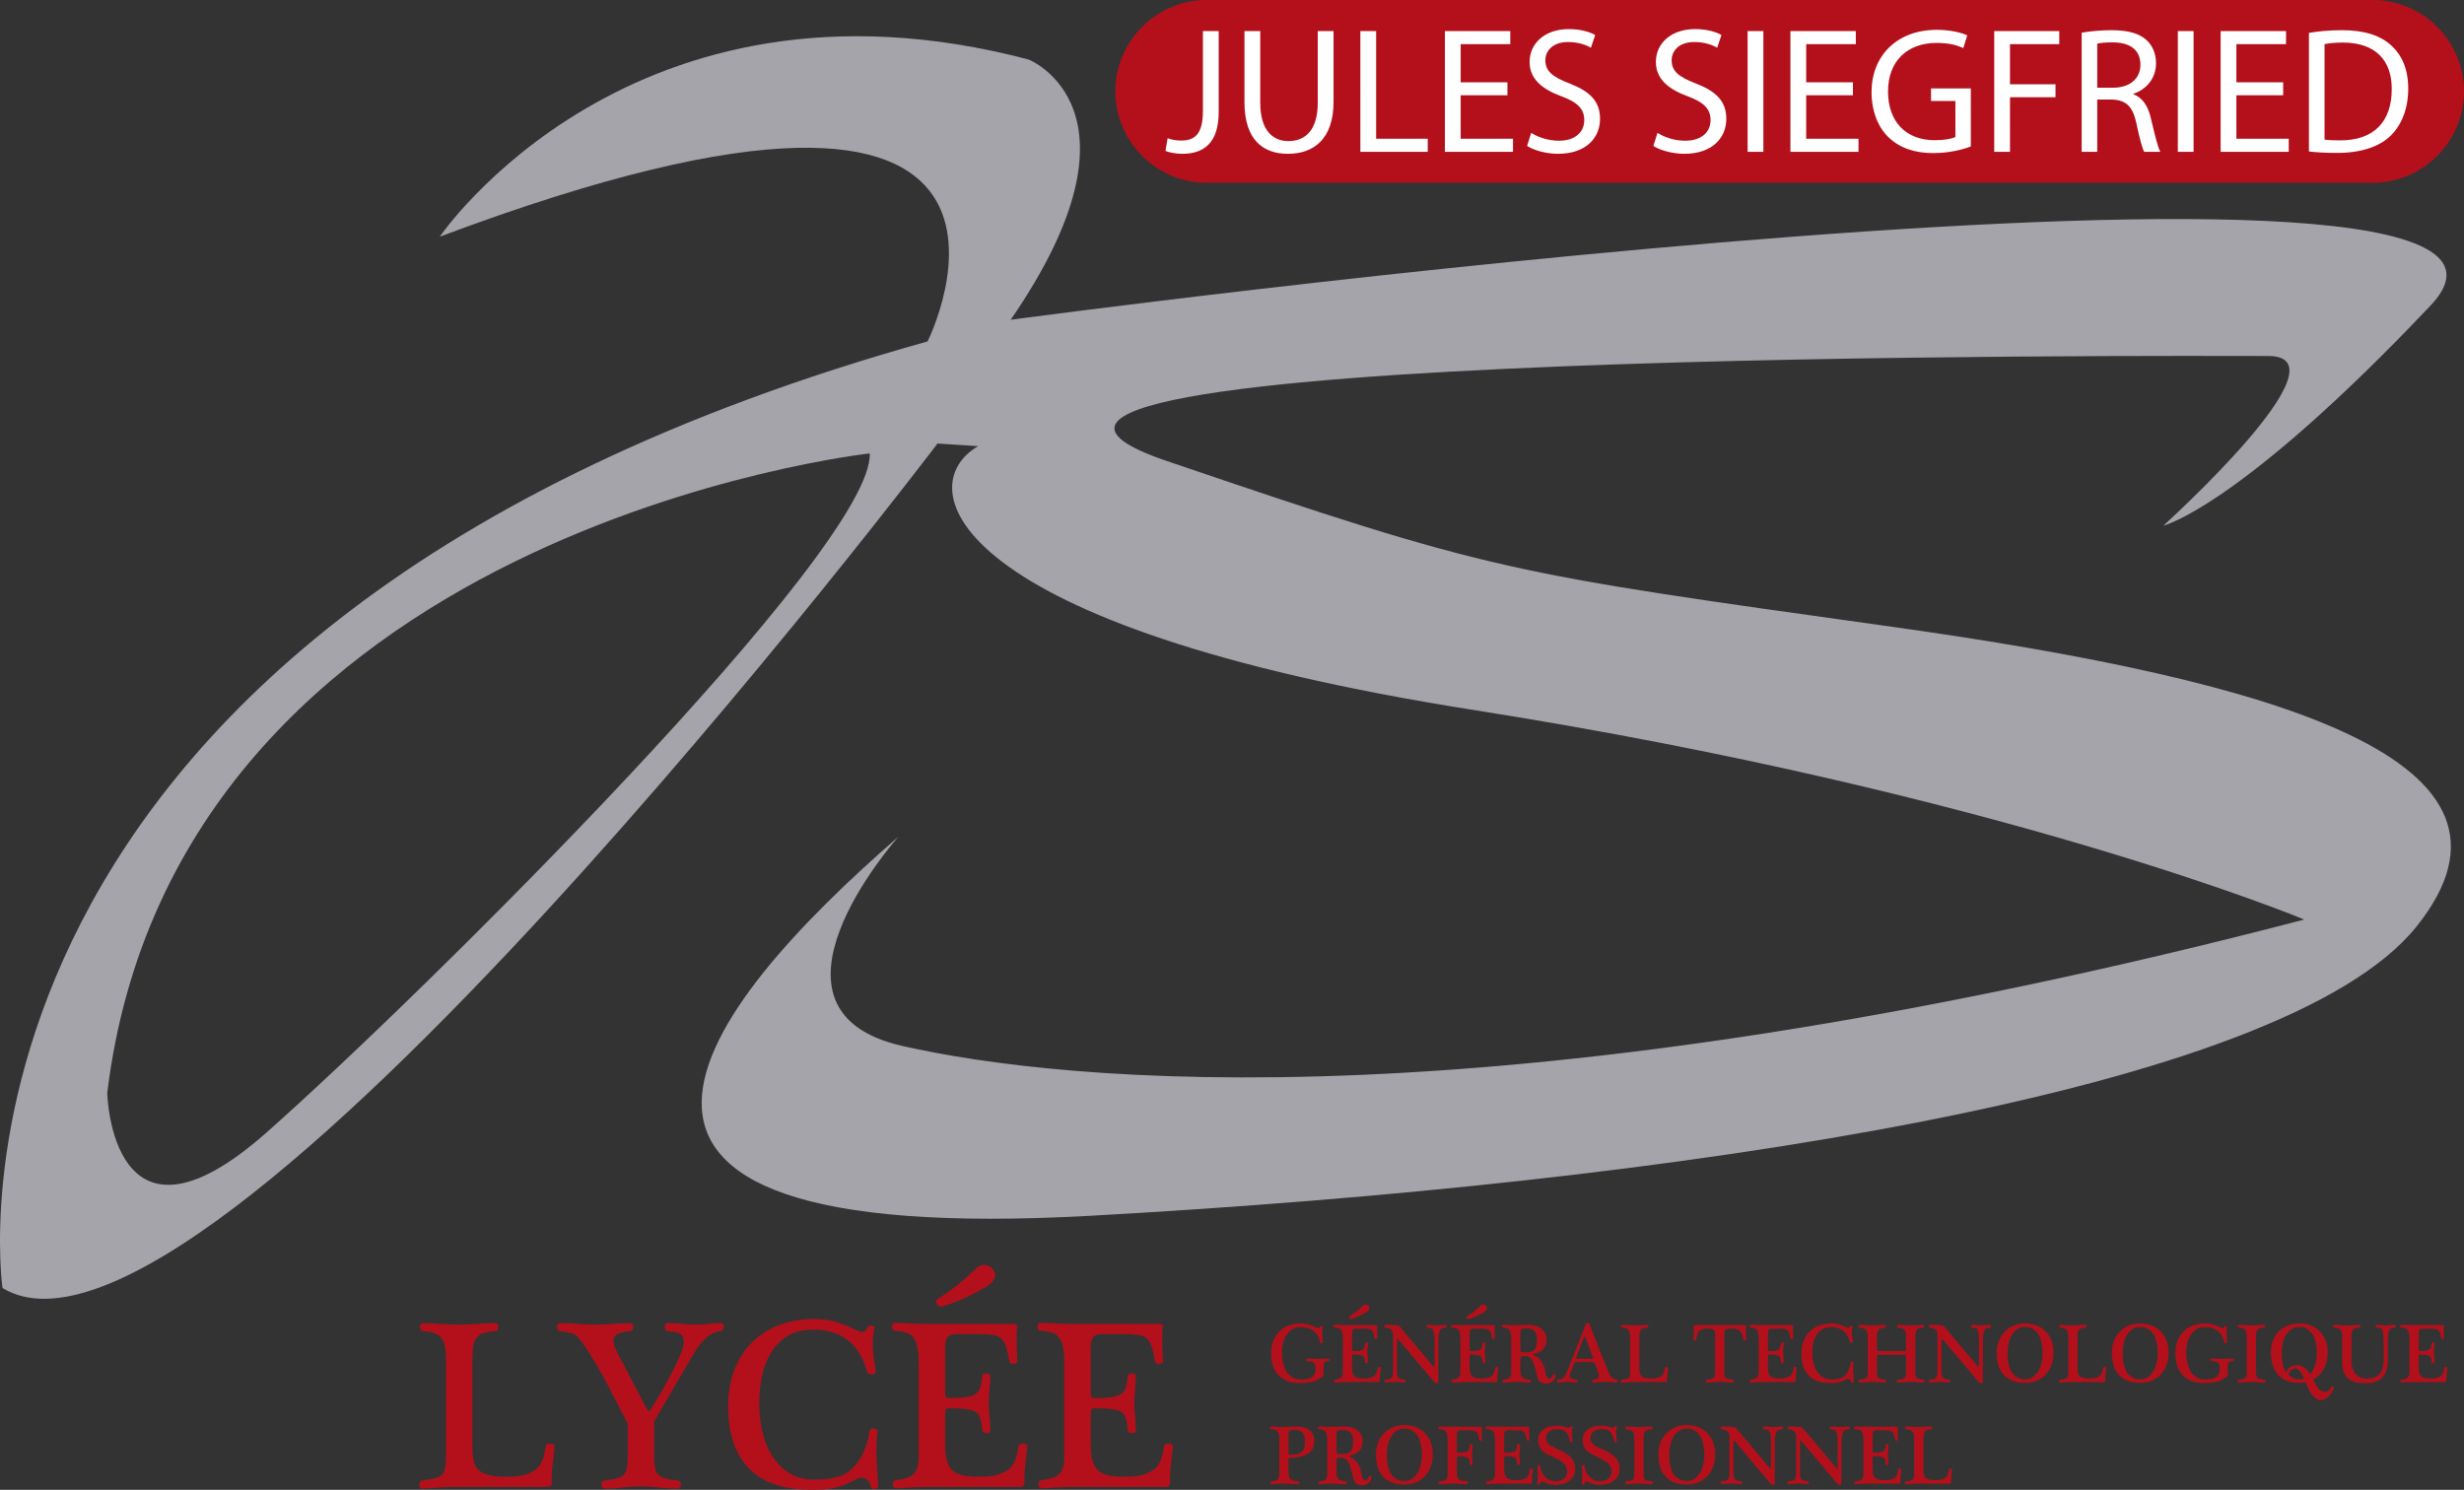 <svg xmlns="http://www.w3.org/2000/svg" width="600" height="362.835" viewBox="0 0 600 362.835"><rect x="0" y="0" width="600" height="362.835" fill="#333333" stroke="none"/><path d="M460.819 152.663c-94.151-13.184-96.788-13.184-176.891-40.461-80.058-27.277 248.13-25.504 268.405-25.504 20.23 0-25.55 41.325-25.55 41.325s18.504-4.41 65.102-53.645c46.643-49.28-345.781 3.5-345.781 3.5 35.187-51.053 4.41-63.373 4.41-63.373-96.788-25.504-143.432 43.143-143.432 43.143 161.89-60.737 118.791 25.504 118.791 25.504C-23.165 152.662.611 313.688.611 313.688c49.28 29.914 227.672-205.668 227.672-205.668l9.91.636c-16.73 9.683-7.91 44.007 120.52 64.237 128.474 20.23 202.394 51.054 202.394 51.054-195.348 51.007-302.683 39.596-341.416 30.777-37.87-8.592-2.41-49.28-.91-50.962-47.507 41.324-95.833 100.242 46.69 92.332 142.521-7.91 290.363-29.914 322.913-70.375 32.55-40.506-33.414-59.872-127.565-73.056zm-395.97 123.2c-37.825 33.415-38.734-9.683-38.734-9.683C42.845 128.932 211.78 110.43 211.78 110.43c1.091 22.822-109.107 131.975-146.932 165.435z" fill="#a5a4aa"/><path d="M600 22.258C600 10.016 589.984 0 577.742 0H293.856c-12.242 0-22.258 10.016-22.258 22.258s10.016 22.257 22.258 22.257h283.886C589.984 44.515 600 34.5 600 22.258zM134.064 351.607c-.275 0-.53.04-.768.12a.565.565 0 0 0-.413.47c-.157 1.181-.364 2.158-.62 2.926-.257.768-.58 1.408-.976 1.918a4.59 4.59 0 0 1-1.447 1.243c-.57.315-1.25.613-2.038.888-.435.156-1.063.275-1.891.35a27.74 27.74 0 0 1-4.815.032 14.482 14.482 0 0 1-1.862-.266c-.828-.236-1.516-.511-2.07-.826a3.377 3.377 0 0 1-1.298-1.332c-.317-.568-.533-1.279-.65-2.127-.118-.848-.178-1.9-.178-3.16v-20.565c0-1.336.06-2.442.178-3.307.117-.866.373-1.568.768-2.096.393-.533.965-.928 1.714-1.185.748-.253 1.733-.422 2.954-.502.195 0 .355-.107.473-.324.118-.218.186-.444.206-.68a1.2 1.2 0 0 0-.117-.648c-.1-.2-.267-.297-.502-.297-.828 0-1.596.022-2.306.058l-2.098.12c-.688.04-1.399.08-2.127.12s-1.507.057-2.333.057c-1.418 0-2.936-.058-4.55-.177a58.855 58.855 0 0 0-4.313-.178.577.577 0 0 0-.533.297 1.237 1.237 0 0 0-.178.649c0 .235.06.461.178.679a.569.569 0 0 0 .533.324c1.22.08 2.195.266 2.923.564.73.293 1.29.719 1.685 1.27.393.55.66 1.26.797 2.126s.209 1.91.209 3.13v23.224c0 1.3-.071 2.313-.21 3.045-.137.728-.403 1.279-.796 1.652-.395.377-.966.652-1.714.83-.748.173-1.733.342-2.954.502-.276.04-.482.164-.62.381-.14.218-.208.444-.208.68s.069.453.208.652c.138.196.344.293.62.293 1.378-.08 2.777-.168 4.195-.266a64.56 64.56 0 0 1 4.433-.147h21.448c.59 0 .965-.106 1.123-.324.158-.217.238-.386.238-.501-.04-1.496.017-2.966.175-4.404.158-1.439.335-2.984.533-4.64.037-.195-.051-.355-.267-.47a1.505 1.505 0 0 0-.739-.178zm41.542-29.368c-1.144 0-2.198.058-3.164.178-.965.12-1.9.177-2.805.177-1.104 0-2.196-.058-3.28-.177-1.085-.12-2.354-.178-3.81-.178-.198 0-.356.098-.473.297a1.237 1.237 0 0 0-.178.649c0 .235.049.452.149.648.097.2.264.32.501.355.59.08 1.133.151 1.625.209s.915.177 1.27.355.622.43.797.768c.178.333.266.795.266 1.39 0 .55-.206 1.367-.619 2.45-.415 1.083-.986 2.353-1.714 3.81-.73 1.46-1.576 3.045-2.541 4.759-.966 1.713-2 3.454-3.101 5.23-.238.39-.435.541-.59.439a1.262 1.262 0 0 1-.416-.44l-7.032-13.416c-.748-1.416-1.121-2.5-1.121-3.25 0-.666.304-1.18.914-1.536.61-.355 1.665-.608 3.161-.768a.802.802 0 0 0 .562-.355c.138-.196.206-.413.206-.648 0-.236-.057-.453-.175-.649-.12-.2-.317-.297-.593-.297-1.378 0-2.797.058-4.253.178a53.37 53.37 0 0 1-4.373.177c-1.338 0-2.7-.058-4.078-.177a51.337 51.337 0 0 0-4.43-.178c-.198 0-.356.098-.473.297a1.237 1.237 0 0 0-.178.649c0 .235.06.452.178.648.117.2.275.32.473.355 1.023.16 1.88.297 2.57.413.688.12 1.29.457 1.803 1.008.472.51 1.083 1.327 1.831 2.45a99.128 99.128 0 0 1 2.215 3.485 117.564 117.564 0 0 1 1.952 3.339 67.89 67.89 0 0 1 1.092 2.011l5.08 9.87v7.738c0 1.3-.068 2.313-.206 3.045-.137.728-.413 1.288-.828 1.683-.412.395-.983.68-1.713.857-.728.177-1.703.324-2.924.444a.709.709 0 0 0-.533.381c-.117.218-.177.444-.177.68s.06.453.177.652a.581.581 0 0 0 .533.293 39.55 39.55 0 0 0 4.342-.266 41.945 41.945 0 0 1 4.64-.266c1.418 0 2.845.088 4.284.266a36.85 36.85 0 0 0 4.52.266c.275 0 .481-.097.62-.293.138-.2.207-.417.207-.652s-.069-.462-.206-.68a.804.804 0 0 0-.562-.381c-1.183-.12-2.149-.267-2.897-.444s-1.327-.462-1.742-.857c-.413-.395-.7-.955-.857-1.683-.158-.732-.235-1.745-.235-3.045v-8.333l8.508-14.593c.433-.746.955-1.616 1.565-2.602.61-.981 1.31-1.87 2.098-2.66 1.26-1.296 2.62-2.006 4.078-2.126.197 0 .355-.107.472-.324.118-.218.187-.444.207-.68a1.2 1.2 0 0 0-.118-.648c-.1-.2-.266-.297-.501-.297zm37.814 31.14c0-.786.02-1.568.06-2.336.038-.768.118-1.545.235-2.33.04-.16-.04-.316-.235-.476a1.708 1.708 0 0 0-.65-.324 1.139 1.139 0 0 0-.68.031c-.217.08-.346.258-.384.529-.317 2.01-.848 3.813-1.596 5.407a12.775 12.775 0 0 1-3.014 4.107c-1.024.91-2.285 1.527-3.78 1.864-1.499.333-3.193.502-5.082.502-2.444 0-4.522-.564-6.235-1.687a13.27 13.27 0 0 1-4.165-4.342c-1.065-1.771-1.833-3.76-2.306-5.967a31.51 31.51 0 0 1-.708-6.62c0-2.006.197-4.066.59-6.175.393-2.104 1.095-4.035 2.098-5.789a12.41 12.41 0 0 1 4.049-4.284c1.692-1.101 3.84-1.656 6.44-1.656 3.347 0 6.124.839 8.33 2.513 2.207 1.673 3.803 4.284 4.789 7.831.037.195.175.333.413.413.235.08.481.107.739.089.255-.022.473-.08.648-.178.178-.097.266-.226.266-.386-.157-1.181-.315-2.322-.472-3.427a23.342 23.342 0 0 1-.236-3.308c0-.71.03-1.398.089-2.069.058-.67.167-1.318.324-1.949.04-.155-.02-.275-.177-.355a1.501 1.501 0 0 0-.562-.146 1.429 1.429 0 0 0-.648.088c-.218.08-.347.196-.384.356-.198.745-.613 1.118-1.241 1.118-.278 0-.602-.084-.977-.262-.375-.177-.777-.364-1.21-.563a27.9 27.9 0 0 0-4.433-1.714c-1.496-.43-3.132-.648-4.903-.648-3.035 0-5.84.461-8.42 1.39-2.581.923-4.808 2.295-6.677 4.106-1.871 1.811-3.339 4.044-4.404 6.704-1.063 2.659-1.594 5.722-1.594 9.19 0 6.5 1.683 11.494 5.052 14.979 3.368 3.485 8.538 5.23 15.51 5.23 1.063 0 2.049-.04 2.955-.12.905-.08 1.773-.218 2.6-.413a15.73 15.73 0 0 0 2.452-.8 25.187 25.187 0 0 0 2.51-1.211c.513-.275.966-.413 1.361-.413.433 0 .806.111 1.121.324.315.218.57.493.768.83.198.333.336.68.415 1.035.038.195.158.342.356.444.195.097.401.133.619.115.215-.018.404-.089.562-.204.157-.12.235-.298.235-.533a230.148 230.148 0 0 0-.264-4.404 57.608 57.608 0 0 1-.149-4.107zm35.75-1.772c-.275 0-.533.04-.768.12a.562.562 0 0 0-.413.47c-.158 1.181-.366 2.158-.622 2.926-.255.768-.581 1.408-.974 1.918a4.615 4.615 0 0 1-1.447 1.243c-.573.315-1.252.613-2.04.888-.433.156-1.064.275-1.89.35-.827.08-1.713.12-2.659.12-.75 0-1.47-.03-2.157-.088-.69-.058-1.31-.147-1.86-.266-.71-.156-1.321-.404-1.834-.737a4.38 4.38 0 0 1-1.299-1.359c-.355-.573-.621-1.3-.799-2.189-.175-.883-.264-1.958-.264-3.218v-7.743c0-.43.098-.72.295-.857.196-.138.393-.204.59-.204 1.812 0 3.24.066 4.285.204 1.043.138 1.831.395 2.364.768.53.378.886.92 1.063 1.625.178.71.324 1.638.442 2.78.04.235.158.403.355.5.198.099.413.16.65.178.236.023.453-.017.651-.12.195-.097.295-.244.295-.443 0-1.377-.06-2.549-.177-3.512a26.846 26.846 0 0 1-.178-3.223c0-.71.02-1.328.06-1.86.038-.533.078-1.044.118-1.537.037-.492.077-.985.117-1.478.04-.493.06-1.052.06-1.683 0-.235-.1-.412-.295-.532a1.23 1.23 0 0 0-.65-.178c-.238 0-.453.058-.65.178a.737.737 0 0 0-.356.532c-.118 1.062-.264 1.932-.442 2.598a2.962 2.962 0 0 1-1.063 1.625c-.533.417-1.32.701-2.364.856-1.046.16-2.473.24-4.284.24-.198 0-.395-.07-.59-.209-.198-.137-.296-.479-.296-1.034v-10.34c0-.985.058-1.753.178-2.304.117-.55.352-.954.708-1.212.355-.253.837-.404 1.447-.444.61-.035 1.427-.058 2.453-.058h3.545c1.378.04 2.49.12 3.338.236.846.12 1.517.404 2.01.856.492.453.876 1.115 1.151 1.98s.551 2.07.828 3.606a.557.557 0 0 0 .384.47c.216.08.442.111.68.089.235-.018.444-.076.62-.178.177-.097.265-.222.265-.381a65.211 65.211 0 0 1-.177-4.964v-1.656c0-.55.04-1.043.12-1.474.077-.555-.031-.87-.327-.946a3.492 3.492 0 0 0-.914-.12h-21.215c-1.418 0-2.66-.04-3.722-.12a51.26 51.26 0 0 0-3.603-.115.581.581 0 0 0-.533.293c-.118.2-.178.413-.178.653 0 .235.06.453.178.648.118.2.295.298.533.298.433.04.886.097 1.358.177.473.076.926.173 1.359.293.708.2 1.27.55 1.685 1.066.413.51.717 1.123.914 1.829.198.71.327 1.478.384 2.304.06.83.09 1.678.09 2.544v22.748c0 .986-.11 1.794-.325 2.424-.218.63-.542 1.15-.974 1.563-.436.413-.986.733-1.656.946-.67.217-1.477.386-2.422.501-.355.04-.61.17-.768.387a.925.925 0 0 0-.178.71c.038.253.138.47.295.648s.393.267.708.267c1.144-.08 2.433-.16 3.872-.236 1.438-.08 2.906-.12 4.402-.12h21.45c.59 0 .965-.106 1.123-.324.155-.217.235-.386.235-.501-.04-1.496.02-2.966.178-4.404.157-1.439.335-2.984.532-4.64.038-.195-.05-.355-.266-.47a1.505 1.505 0 0 0-.74-.178zm-19.619-33.444a46.651 46.651 0 0 0 5.261-1.98 43.203 43.203 0 0 0 4.668-2.455c.629-.31 1.26-.746 1.89-1.296.63-.55.945-1.203.945-1.954 0-.59-.275-1.14-.826-1.651-.552-.51-1.163-.768-1.833-.768-.59 0-1.152.217-1.683.648-.533.435-1.014.866-1.447 1.3a52.55 52.55 0 0 1-3.931 3.37 55.064 55.064 0 0 1-4.165 2.895c-.317.196-.473.47-.473.826 0 .315.156.613.473.888.315.275.688.333 1.121.177zm55.071 33.444c-.275 0-.532.04-.768.12a.562.562 0 0 0-.413.47c-.157 1.181-.366 2.158-.621 2.926-.255.768-.582 1.408-.975 1.918a4.615 4.615 0 0 1-1.447 1.243c-.573.315-1.252.613-2.04.888-.433.156-1.063.275-1.889.35-.828.08-1.714.12-2.66.12-.75 0-1.469-.03-2.157-.088-.69-.058-1.31-.147-1.86-.266-.71-.156-1.32-.404-1.834-.737a4.38 4.38 0 0 1-1.298-1.359c-.355-.573-.622-1.3-.8-2.189-.175-.883-.264-1.958-.264-3.218v-7.743c0-.43.098-.72.296-.857.195-.138.393-.204.59-.204 1.812 0 3.239.066 4.284.204 1.044.138 1.832.395 2.364.768.531.378.886.92 1.064 1.625.177.71.324 1.638.441 2.78.04.235.158.403.356.5.197.099.413.16.65.178.235.023.453-.017.65-.12.196-.097.296-.244.296-.443 0-1.377-.06-2.549-.178-3.512a26.849 26.849 0 0 1-.177-3.223c0-.71.02-1.328.06-1.86.037-.533.077-1.044.117-1.537.038-.492.078-.985.118-1.478.04-.493.06-1.052.06-1.683 0-.235-.1-.412-.296-.532a1.23 1.23 0 0 0-.65-.178c-.237 0-.453.058-.65.178a.737.737 0 0 0-.356.532c-.117 1.062-.264 1.932-.441 2.598a2.962 2.962 0 0 1-1.064 1.625c-.532.417-1.32.701-2.364.856-1.045.16-2.472.24-4.284.24-.197 0-.395-.07-.59-.209-.198-.137-.296-.479-.296-1.034v-10.34c0-.985.058-1.753.178-2.304.118-.55.353-.954.708-1.212.355-.253.837-.404 1.447-.444.61-.035 1.428-.058 2.453-.058h3.545c1.379.04 2.491.12 3.339.236.846.12 1.516.404 2.009.856.493.453.877 1.115 1.152 1.98s.55 2.07.828 3.606a.557.557 0 0 0 .384.47c.215.08.442.111.68.089.235-.018.443-.076.619-.178.177-.097.266-.222.266-.381a65.211 65.211 0 0 1-.178-4.964v-1.656c0-.55.04-1.043.12-1.474.078-.555-.03-.87-.326-.946a3.492 3.492 0 0 0-.915-.12h-21.214c-1.419 0-2.66-.04-3.723-.12a51.26 51.26 0 0 0-3.603-.115.581.581 0 0 0-.532.293c-.118.2-.178.413-.178.653 0 .235.06.453.178.648.117.2.295.298.532.298.433.04.886.097 1.359.177.473.076.926.173 1.358.293.708.2 1.27.55 1.685 1.066.413.51.717 1.123.915 1.829.197.71.326 1.478.384 2.304.06.83.089 1.678.089 2.544v22.748c0 .986-.11 1.794-.324 2.424-.218.63-.542 1.15-.975 1.563-.435.413-.986.733-1.656.946-.67.217-1.476.386-2.422.501-.355.04-.61.17-.768.387a.925.925 0 0 0-.177.71c.037.253.137.47.295.648.157.178.393.267.708.267 1.143-.08 2.433-.16 3.871-.236 1.439-.08 2.906-.12 4.402-.12h21.45c.59 0 .966-.106 1.123-.324.156-.217.236-.386.236-.501-.04-1.496.02-2.966.177-4.404.158-1.439.335-2.984.533-4.64.038-.195-.051-.355-.266-.47a1.505 1.505 0 0 0-.74-.178zm37.44-28.627a.518.518 0 0 0-.196-.062.583.583 0 0 0-.228.031c-.076.031-.12.08-.134.147-.095.275-.24.4-.432.373a2.758 2.758 0 0 1-.722-.249 10.789 10.789 0 0 0-1.662-.64 6.594 6.594 0 0 0-1.887-.27 8.392 8.392 0 0 0-2.9.488c-.885.32-1.653.795-2.3 1.412s-1.151 1.385-1.515 2.3-.546 1.958-.546 3.125c0 1.141.153 2.158.464 3.055.308.892.759 1.647 1.351 2.26.591.608 1.323 1.078 2.196 1.403.875.32 1.873.483 3.003.483.784 0 1.454-.04 2.011-.115s1.044-.186 1.465-.329c.418-.146.793-.324 1.124-.537s.675-.448 1.032-.71c.069-.027.102-.098.102-.209v-1.895c0-.262.007-.484.022-.67a1.03 1.03 0 0 1 .133-.467.741.741 0 0 1 .362-.289c.165-.066.398-.115.702-.142a.259.259 0 0 0 .184-.115.345.345 0 0 0 .062-.195.45.45 0 0 0-.05-.218.169.169 0 0 0-.156-.093c-.276 0-.52.009-.733.022-.213.013-.413.022-.597.031a9.883 9.883 0 0 0-.537.031c-.171.014-.355.018-.546.018-.4 0-.857-.013-1.372-.049a21.84 21.84 0 0 0-1.496-.053c-.082 0-.142.03-.176.093a.426.426 0 0 0 .012.422c.04.07.108.106.206.106.41.04.748.085 1.01.134.262.048.466.133.62.257.15.124.252.302.308.537.055.231.082.555.082.968 0 .524-.084.955-.258 1.292-.17.333-.412.6-.721.79-.31.196-.684.329-1.125.404-.44.076-.928.116-1.463.116-.744 0-1.397-.16-1.96-.475a4.186 4.186 0 0 1-1.434-1.354c-.393-.582-.689-1.283-.888-2.105-.2-.817-.3-1.727-.3-2.73 0-.715.087-1.439.26-2.167.17-.728.44-1.385.803-1.962s.833-1.048 1.403-1.412 1.254-.546 2.054-.546c1.292 0 2.355.32 3.187.96.83.638 1.343 1.557 1.536 2.752a.223.223 0 0 0 .145.177.433.433 0 0 0 .246.031.496.496 0 0 0 .229-.102c.068-.057.102-.12.102-.186a42.748 42.748 0 0 1-.156-1.98c-.033-.648.011-1.235.136-1.754.013-.058-.007-.102-.062-.138zm4.817 11.978a1.326 1.326 0 0 1-.342.547c-.151.146-.342.253-.577.328a4.523 4.523 0 0 1-.846.178c-.124.013-.213.057-.269.133a.325.325 0 0 0-.06.248.425.425 0 0 0 .102.227c.056.062.138.093.249.093.397-.026.848-.058 1.35-.084s1.014-.04 1.538-.04h7.487c.207 0 .338-.036.393-.116.054-.075.082-.133.082-.173-.013-.524.007-1.034.063-1.536a187.4 187.4 0 0 1 .184-1.62c.015-.067-.016-.125-.091-.165s-.162-.062-.26-.062a.859.859 0 0 0-.266.04.196.196 0 0 0-.145.164 5.715 5.715 0 0 1-.217 1.022c-.089.27-.202.492-.34.67a1.59 1.59 0 0 1-.506.435 4.74 4.74 0 0 1-.712.31c-.151.054-.371.094-.66.125a10.143 10.143 0 0 1-1.68.009 5.791 5.791 0 0 1-.65-.093 1.893 1.893 0 0 1-.64-.258 1.483 1.483 0 0 1-.455-.475 2.29 2.29 0 0 1-.277-.763 5.807 5.807 0 0 1-.094-1.124v-2.703c0-.151.034-.249.103-.298a.358.358 0 0 1 .206-.075c.633 0 1.132.026 1.496.075.364.05.64.138.826.267.186.133.309.32.37.568.063.249.114.568.156.968a.227.227 0 0 0 .124.177.634.634 0 0 0 .227.062.432.432 0 0 0 .226-.044c.069-.031.105-.084.105-.15 0-.485-.023-.893-.063-1.23a9.101 9.101 0 0 1-.062-1.124c0-.248.007-.466.02-.652.013-.182.027-.365.042-.533l.04-.52a7.44 7.44 0 0 0 .023-.586.206.206 0 0 0-.105-.186.445.445 0 0 0-.453 0 .258.258 0 0 0-.124.186 6.56 6.56 0 0 1-.155.91c-.062.231-.185.422-.371.564-.187.147-.462.244-.826.302-.364.053-.863.08-1.496.08-.069 0-.138-.022-.206-.071s-.103-.169-.103-.36v-3.613c0-.342.02-.609.063-.804.04-.19.124-.333.246-.422a.963.963 0 0 1 .506-.155c.213-.013.5-.018.857-.018h1.236c.482.013.87.04 1.166.08.297.04.53.142.701.297.173.16.307.391.404.693.096.302.191.724.289 1.26.013.08.058.139.133.165s.155.036.238.031a.553.553 0 0 0 .217-.062c.062-.035.091-.08.091-.133-.04-.537-.06-1.114-.06-1.736v-.577c0-.191.013-.364.04-.515.027-.191-.009-.302-.113-.329a1.1 1.1 0 0 0-.32-.044h-7.405c-.495 0-.93-.013-1.3-.04-.372-.027-.791-.04-1.26-.04a.203.203 0 0 0-.184.102.435.435 0 0 0-.062.227c0 .084.02.16.062.226.04.071.102.102.185.102.15.018.31.036.475.062.164.031.321.062.475.107.246.066.441.19.588.368.144.182.25.395.32.64.068.248.113.515.133.808.02.288.03.581.03.883v7.943c0 .346-.037.626-.112.847zm3.99-14.41a14.39 14.39 0 0 0 1.63-.857c.22-.111.442-.262.662-.453.22-.191.328-.417.328-.68 0-.208-.095-.399-.288-.577a.91.91 0 0 0-.64-.27.92.92 0 0 0-.588.226c-.184.151-.353.302-.504.457a18.133 18.133 0 0 1-2.828 2.185.327.327 0 0 0-.164.288c0 .111.055.213.164.31.111.099.242.116.393.063.66-.209 1.272-.44 1.836-.692zm19.373 6.344a14.752 14.752 0 0 1 .122-1.918c.042-.289.098-.515.167-.684a2.66 2.66 0 0 1 .268-.524.817.817 0 0 1 .278-.257 1.01 1.01 0 0 1 .37-.102c.145-.014.342-.036.589-.063.082 0 .144-.04.186-.115a.504.504 0 0 0 .062-.235.433.433 0 0 0-.062-.227.204.204 0 0 0-.186-.106c-.44 0-.835.022-1.186.062a9.847 9.847 0 0 1-2.209 0c-.377-.04-.732-.062-1.06-.062-.083 0-.138.035-.167.106a.605.605 0 0 0 .011.462c.033.076.087.115.156.115.246.027.457.05.628.071.173.023.317.063.433.125.117.062.21.15.28.266.068.12.137.28.206.484.055.169.093.395.113.684s.038.595.051.919c.013.32.02.648.02.977v5.86c0 .248-.082.284-.246.102l-8.314-9.883c-.055-.066-.235-.12-.537-.164-.302-.04-.64-.07-1.01-.093a23.078 23.078 0 0 0-1.094-.031h-.784c-.082 0-.142.035-.175.106a.549.549 0 0 0 0 .462c.033.076.084.115.155.115.702.067 1.192.245 1.474.524.282.284.424.653.424 1.106v8.87c0 .493-.03.88-.093 1.154-.062.276-.167.48-.31.609a1.177 1.177 0 0 1-.578.27c-.24.05-.54.094-.897.134a.252.252 0 0 0-.186.124.373.373 0 0 0-.051.226c.006.08.03.16.073.227.04.066.095.102.164.102a8.73 8.73 0 0 0 1.021-.071c.407-.049.87-.071 1.392-.071.495 0 .926.022 1.29.07.364.05.697.072 1.001.072a.203.203 0 0 0 .184-.102.505.505 0 0 0 .073-.227.373.373 0 0 0-.05-.226.252.252 0 0 0-.187-.124c-.315-.04-.59-.085-.826-.133a1.322 1.322 0 0 1-.588-.271c-.158-.13-.275-.333-.349-.609-.077-.275-.115-.661-.115-1.154v-7.507c0-.182.029-.275.084-.28.054-.009.136.049.247.173l8.87 10.522c.029.04.091.071.187.084.095.014.195.018.3.01a.945.945 0 0 0 .268-.054c.075-.027.113-.058.113-.102v-9.798zm9.241-6.344a14.39 14.39 0 0 0 1.63-.857c.22-.111.441-.262.66-.453.22-.191.33-.417.33-.68 0-.208-.096-.399-.29-.577a.91.91 0 0 0-.638-.27.92.92 0 0 0-.589.226c-.184.151-.353.302-.504.457a18.133 18.133 0 0 1-2.828 2.185.327.327 0 0 0-.164.288c0 .111.056.213.164.31.111.099.242.116.393.063.66-.209 1.272-.44 1.836-.692zm-3.991 14.41a1.326 1.326 0 0 1-.342.547c-.15.146-.342.253-.577.328a4.524 4.524 0 0 1-.846.178c-.124.013-.213.057-.268.133a.325.325 0 0 0-.06.248.425.425 0 0 0 .102.227c.055.062.137.093.248.093.398-.026.848-.058 1.35-.084s1.014-.04 1.538-.04h7.488c.206 0 .337-.036.393-.116.053-.075.082-.133.082-.173-.014-.524.006-1.034.062-1.536a187.4 187.4 0 0 1 .184-1.62c.016-.067-.015-.125-.09-.165s-.163-.062-.26-.062a.859.859 0 0 0-.267.04.196.196 0 0 0-.144.164 5.715 5.715 0 0 1-.218 1.022c-.089.27-.202.492-.34.67a1.59 1.59 0 0 1-.506.435c-.2.111-.437.213-.712.31-.151.054-.37.094-.66.125a10.143 10.143 0 0 1-1.68.009 5.792 5.792 0 0 1-.65-.093 1.893 1.893 0 0 1-.64-.258 1.483 1.483 0 0 1-.455-.475 2.29 2.29 0 0 1-.277-.763 5.807 5.807 0 0 1-.093-1.124v-2.703c0-.151.033-.249.102-.298a.358.358 0 0 1 .206-.075c.633 0 1.132.026 1.496.075.364.05.64.138.826.267.187.133.309.32.37.568.063.249.114.568.156.968a.227.227 0 0 0 .125.177.634.634 0 0 0 .226.062.432.432 0 0 0 .226-.044c.07-.031.105-.084.105-.15 0-.485-.022-.893-.062-1.23a9.101 9.101 0 0 1-.063-1.124c0-.248.007-.466.02-.652.014-.182.027-.365.043-.533l.04-.52a7.44 7.44 0 0 0 .022-.586.206.206 0 0 0-.105-.186.445.445 0 0 0-.452 0 .258.258 0 0 0-.125.186 6.56 6.56 0 0 1-.155.91c-.062.231-.184.422-.37.564-.187.147-.463.244-.827.302-.364.053-.863.08-1.496.08a.352.352 0 0 1-.206-.071c-.069-.049-.102-.169-.102-.36v-3.613c0-.342.02-.609.062-.804.04-.19.124-.333.246-.422a.963.963 0 0 1 .506-.155c.214-.013.5-.018.857-.018h1.237c.481.013.87.04 1.165.08.298.04.53.142.702.297.173.16.306.391.404.693.095.302.19.724.288 1.26.013.08.058.139.133.165s.156.036.238.031a.553.553 0 0 0 .217-.062c.063-.035.091-.08.091-.133-.04-.537-.06-1.114-.06-1.736v-.577c0-.191.014-.364.04-.515.027-.191-.008-.302-.113-.329a1.1 1.1 0 0 0-.32-.044h-7.405c-.495 0-.93-.013-1.3-.04-.371-.027-.79-.04-1.26-.04a.203.203 0 0 0-.183.102.435.435 0 0 0-.063.227c0 .084.02.16.063.226.04.071.102.102.184.102.15.018.31.036.475.062.164.031.322.062.475.107.246.066.442.19.588.368.144.182.251.395.32.64.069.248.113.515.133.808.02.288.031.581.031.883v7.943c0 .346-.038.626-.113.847zm19.752 1.714c.357.191.757.289 1.196.289.262 0 .526-.04.795-.116s.508-.19.721-.35c.213-.156.395-.36.549-.609.15-.248.246-.541.288-.888.013-.066-.01-.133-.073-.195a.478.478 0 0 0-.207-.124.372.372 0 0 0-.237.022c-.082.036-.138.107-.164.218-.082.275-.2.479-.351.617s-.309.204-.475.204c-.164 0-.326-.071-.484-.213-.158-.147-.27-.378-.34-.693a28.33 28.33 0 0 1-.268-1.27 5.776 5.776 0 0 0-.402-1.27 4.678 4.678 0 0 0-.806-1.194c-.35-.386-.85-.737-1.496-1.052-.095-.053-.144-.11-.144-.164 0-.071.049-.115.144-.146.442-.094.85-.231 1.228-.4.38-.173.705-.395.98-.67.276-.276.491-.609.651-.99.158-.387.235-.84.235-1.363 0-.662-.126-1.226-.381-1.692a3.224 3.224 0 0 0-1.01-1.136 4.25 4.25 0 0 0-1.434-.626 6.724 6.724 0 0 0-1.63-.2c-.495 0-1.014.013-1.558.03-.544.023-1.228.04-2.051.054-.495 0-.93-.013-1.3-.04-.372-.026-.791-.044-1.26-.044a.198.198 0 0 0-.184.106.413.413 0 0 0-.062.227c0 .08.02.155.062.226.04.067.102.102.184.102.151.014.311.036.476.062.164.027.321.063.475.103.246.07.441.195.588.372.144.178.25.391.32.64s.113.515.133.803c.02.289.03.586.03.888v7.738c0 .409-.024.742-.073.99-.046.245-.14.444-.277.595-.138.151-.33.262-.577.333a6.176 6.176 0 0 1-.95.165.263.263 0 0 0-.207.133.431.431 0 0 0-.05.24c.006.08.03.155.073.226.04.067.102.102.184.102.481 0 .976-.026 1.485-.084a14.894 14.894 0 0 1 3.074 0c.522.058 1.128.084 1.816.084a.255.255 0 0 0 .218-.102.407.407 0 0 0 .07-.226.504.504 0 0 0-.07-.262.224.224 0 0 0-.198-.111 5.713 5.713 0 0 1-.979-.147 1.771 1.771 0 0 1-.712-.337 1.416 1.416 0 0 1-.433-.662c-.096-.28-.145-.657-.145-1.123v-2.788c0-.289.083-.48.247-.577.166-.093.366-.142.6-.142.7 0 1.247.19 1.64.577.39.386.71 1.017.959 1.896.055.208.117.444.186.714.069.267.135.542.206.826.067.28.14.56.216.835.075.275.155.528.237.763.125.356.364.63.722.826zm-3.816-7.303c-.4 0-.7-.031-.897-.093-.2-.062-.3-.271-.3-.63v-4.063c0-.426.087-.71.258-.848.173-.137.526-.204 1.063-.204.495 0 .915.044 1.259.142.342.098.621.258.834.484s.369.524.464.888c.096.364.145.808.145 1.332 0 .55-.045 1.012-.134 1.39-.09.381-.244.687-.463.932a1.83 1.83 0 0 1-.877.515c-.367.102-.815.155-1.352.155zm12.42 6.642a3.745 3.745 0 0 1-.6-.085 2.298 2.298 0 0 1-.515-.164.884.884 0 0 1-.362-.28.704.704 0 0 1-.133-.444c0-.106.034-.266.102-.47l.928-2.438a.823.823 0 0 1 .229-.32c.082-.061.22-.092.413-.092h3.63c.261 0 .45.026.567.075.116.049.21.16.278.337.206.524.373.955.495 1.292.124.338.22.613.289.826.068.213.115.382.135.502.02.124.031.235.031.333 0 .342-.111.568-.33.68s-.565.194-1.033.248a.295.295 0 0 0-.206.11.4.4 0 0 0-.06.218c0 .098.022.182.07.258.05.075.12.115.218.115.466 0 .955-.026 1.465-.084a15.68 15.68 0 0 1 1.63-.08c.508 0 .965.027 1.372.08.404.058.827.084 1.267.084.069 0 .122-.035.155-.102a.528.528 0 0 0 .051-.226c0-.085-.017-.165-.05-.24s-.094-.12-.176-.133c-.193-.04-.37-.085-.537-.125a1.428 1.428 0 0 1-.484-.226 2.054 2.054 0 0 1-.475-.497c-.158-.218-.32-.529-.484-.928a546.125 546.125 0 0 1-2.413-5.994 1335.654 1335.654 0 0 1-2.31-5.887c-.112-.11-.263-.164-.456-.164-.177 0-.288.053-.33.164l-4.662 11.739a5.637 5.637 0 0 1-.413.874 2.662 2.662 0 0 1-.422.546c-.144.138-.304.24-.475.302a4.464 4.464 0 0 1-.568.156l-.309.04c-.095.013-.162.057-.195.133a.467.467 0 0 0 .04.466c.049.067.106.102.175.102.387 0 .744-.026 1.075-.084.328-.053.672-.08 1.03-.08.386 0 .79.027 1.218.08.427.058.804.084 1.135.084a.22.22 0 0 0 .206-.115.504.504 0 0 0 .062-.236.521.521 0 0 0-.062-.24c-.042-.075-.11-.11-.206-.11zm0-5.528l1.875-4.83c.03-.067.085-.102.167-.102s.137.035.164.102l1.796 4.83c.069.165.069.276 0 .338s-.2.093-.393.093h-3.32c-.152 0-.256-.027-.312-.08-.053-.058-.046-.173.023-.35zm14.13 6.105h7.49c.207 0 .338-.036.391-.116.056-.075.085-.133.085-.173-.016-.524.006-1.034.062-1.536.053-.502.115-1.043.184-1.62.013-.067-.018-.125-.093-.165-.076-.04-.162-.062-.258-.062s-.184.014-.268.04a.2.2 0 0 0-.145.164 5.736 5.736 0 0 1-.215 1.022c-.09.27-.204.492-.342.67a1.607 1.607 0 0 1-.504.435 4.74 4.74 0 0 1-.712.31c-.151.054-.371.094-.66.125a10.157 10.157 0 0 1-1.682.009 5.944 5.944 0 0 1-.65-.093c-.29-.085-.529-.178-.722-.289s-.344-.266-.453-.466a2.085 2.085 0 0 1-.226-.741 8.05 8.05 0 0 1-.062-1.106v-7.179c0-.466.02-.852.062-1.154.04-.302.129-.546.266-.732.138-.187.338-.325.6-.413.26-.09.603-.147 1.032-.174.066 0 .122-.04.164-.115a.614.614 0 0 0 .071-.235.423.423 0 0 0-.04-.227.181.181 0 0 0-.175-.106c-.289 0-.557.009-.806.022l-.733.04c-.24.013-.488.031-.741.044a20.219 20.219 0 0 1-2.404-.044 21.666 21.666 0 0 0-1.505-.062.204.204 0 0 0-.187.106.433.433 0 0 0-.062.227c0 .08.022.16.062.235.043.076.105.115.187.115.426.027.766.094 1.021.196.253.102.45.248.588.444.138.19.229.44.278.741.049.302.073.666.073 1.092v8.111c0 .453-.024.809-.073 1.062-.05.253-.14.448-.278.577s-.337.226-.6.288c-.261.062-.605.12-1.031.178-.096.013-.167.058-.216.133s-.073.155-.073.235c0 .085.025.16.073.227.05.07.12.106.216.106l1.465-.093a21.664 21.664 0 0 1 1.547-.053zm23.89.124a.25.25 0 0 0 .216-.102.393.393 0 0 0 .073-.226.434.434 0 0 0-.073-.24.279.279 0 0 0-.196-.133c-.44-.04-.79-.094-1.052-.156s-.464-.16-.608-.297c-.144-.138-.237-.333-.28-.59a7.172 7.172 0 0 1-.062-1.062v-9.159c0-.51.138-.83.413-.959.275-.133.724-.195 1.34-.195.456 0 .847.036 1.177.111.331.076.609.213.835.413.229.2.41.475.548.826.138.35.247.799.329 1.35.015.084.06.137.135.164.076.03.156.04.238.03.082-.004.157-.03.226-.08s.102-.101.102-.155a28.529 28.529 0 0 1-.07-.865c-.02-.302-.032-.6-.032-.888s.011-.555.031-.795.045-.444.071-.608c0-.151-.084-.253-.257-.298a2.405 2.405 0 0 0-.648-.075h-11.04c-.233 0-.446.031-.639.084-.19.054-.288.16-.288.311.068.52.1 1.048.093 1.576s-.038 1.048-.093 1.558c0 .054.03.103.093.143a.432.432 0 0 0 .206.075.571.571 0 0 0 .227-.031.203.203 0 0 0 .135-.164c.109-.55.229-1 .36-1.341.13-.346.302-.617.517-.817.213-.2.484-.337.815-.413.328-.075.748-.11 1.258-.11.604 0 1.035.061 1.288.194.255.13.382.449.382.96v9.158c0 .453-.023.808-.072 1.061-.048.258-.144.453-.288.59-.144.138-.344.236-.6.298a7.305 7.305 0 0 1-1.02.156.243.243 0 0 0-.185.133.483.483 0 0 0-.062.24c0 .08.02.155.062.226.04.067.102.102.184.102.456 0 .96-.026 1.517-.084.557-.053 1.096-.08 1.62-.08.495 0 .992.027 1.496.08.502.058 1.028.084 1.578.084zm6.283-1.754a1.326 1.326 0 0 1-.342.547c-.151.146-.342.253-.577.328a4.523 4.523 0 0 1-.846.178c-.125.013-.213.057-.269.133a.324.324 0 0 0-.06.248.425.425 0 0 0 .102.227c.056.062.138.093.249.093.397-.026.848-.058 1.35-.084s1.014-.04 1.538-.04h7.487c.207 0 .338-.036.393-.116.054-.075.082-.133.082-.173-.013-.524.007-1.034.063-1.536s.115-1.043.184-1.62c.015-.067-.016-.125-.091-.165s-.162-.062-.26-.062a.859.859 0 0 0-.266.04.196.196 0 0 0-.145.164 5.718 5.718 0 0 1-.217 1.022c-.089.27-.202.492-.34.67a1.59 1.59 0 0 1-.506.435 4.74 4.74 0 0 1-.712.31c-.151.054-.371.094-.66.125a10.143 10.143 0 0 1-1.68.009 5.791 5.791 0 0 1-.65-.093 1.893 1.893 0 0 1-.64-.258 1.483 1.483 0 0 1-.455-.475 2.29 2.29 0 0 1-.277-.763 5.807 5.807 0 0 1-.094-1.124v-2.703c0-.151.034-.249.103-.298a.358.358 0 0 1 .206-.075c.633 0 1.132.026 1.496.075.364.05.64.138.826.267.186.133.308.32.37.568.063.249.114.568.156.968a.227.227 0 0 0 .124.177.634.634 0 0 0 .227.062.432.432 0 0 0 .226-.044c.069-.031.104-.084.104-.15 0-.485-.022-.893-.062-1.23a9.101 9.101 0 0 1-.062-1.124c0-.248.007-.466.02-.652.013-.182.027-.365.042-.533l.04-.52a7.44 7.44 0 0 0 .022-.586.206.206 0 0 0-.104-.186.445.445 0 0 0-.453 0 .258.258 0 0 0-.124.186 6.56 6.56 0 0 1-.155.91c-.063.231-.185.422-.371.564-.187.147-.462.244-.826.302-.364.053-.863.08-1.496.08-.069 0-.138-.022-.206-.071s-.103-.169-.103-.36v-3.613c0-.342.02-.609.063-.804.04-.19.124-.333.246-.422a.963.963 0 0 1 .506-.155c.213-.013.5-.018.857-.018h1.236c.482.013.87.04 1.166.08.297.04.53.142.701.297.173.16.307.391.404.693.096.302.191.724.289 1.26.013.08.057.139.133.165s.155.036.237.031a.554.554 0 0 0 .218-.062c.062-.035.091-.08.091-.133-.04-.537-.06-1.114-.06-1.736v-.577c0-.191.013-.364.04-.515.027-.191-.009-.302-.113-.329a1.1 1.1 0 0 0-.32-.044h-7.405c-.495 0-.93-.013-1.3-.04-.372-.027-.791-.04-1.26-.04a.203.203 0 0 0-.184.102.435.435 0 0 0-.062.227c0 .084.02.16.062.226.04.071.102.102.184.102.151.018.311.036.476.062.164.031.321.062.475.107.246.066.441.19.588.368.144.182.25.395.32.64.068.248.113.515.133.808.02.288.03.581.03.883v7.943c0 .346-.037.626-.112.847zm23.114-1.425c0-.275.007-.546.02-.812.016-.27.042-.542.085-.817.013-.053-.016-.11-.085-.164s-.144-.093-.226-.116c-.082-.017-.162-.013-.238.014s-.12.088-.133.186a7 7 0 0 1-.557 1.887 4.529 4.529 0 0 1-1.052 1.434 2.9 2.9 0 0 1-1.32.648 8.24 8.24 0 0 1-1.775.178c-.852 0-1.578-.2-2.175-.59a4.654 4.654 0 0 1-1.456-1.515 6.794 6.794 0 0 1-.804-2.086 11.033 11.033 0 0 1-.042-4.467 6.425 6.425 0 0 1 .733-2.02c.35-.612.82-1.11 1.414-1.496.59-.386 1.34-.577 2.248-.577 1.168 0 2.138.293 2.908.875.77.586 1.328 1.496 1.672 2.735.013.07.062.115.144.146a.635.635 0 0 0 .484-.031c.062-.036.093-.08.093-.138-.055-.412-.109-.808-.164-1.194a8.122 8.122 0 0 1-.051-1.878 4.17 4.17 0 0 1 .113-.68c.013-.057-.007-.097-.062-.123a.613.613 0 0 0-.195-.054c-.076-.004-.154.005-.23.031s-.119.071-.132.125c-.07.262-.213.39-.433.39a.818.818 0 0 1-.342-.093c-.129-.062-.27-.124-.422-.195a9.996 9.996 0 0 0-1.547-.595 5.999 5.999 0 0 0-1.711-.23c-1.061 0-2.04.163-2.942.487-.9.32-1.678.8-2.33 1.434-.653.63-1.166 1.412-1.537 2.34-.372.928-.557 1.998-.557 3.21 0 2.269.589 4.009 1.763 5.23 1.176 1.216 2.981 1.824 5.416 1.824.37 0 .715-.013 1.032-.044a5.568 5.568 0 0 0 1.763-.422c.282-.115.575-.257.877-.421.18-.098.337-.147.475-.147.15 0 .282.04.393.115a.92.92 0 0 1 .266.289c.069.115.118.235.144.36.014.07.056.12.125.155a.372.372 0 0 0 .217.04.333.333 0 0 0 .195-.071c.056-.04.083-.102.083-.187a68.475 68.475 0 0 0-.094-1.536 21.01 21.01 0 0 1-.05-1.434zm15.523 3.095c.502.058 1.028.084 1.579.084a.252.252 0 0 0 .217-.102.407.407 0 0 0 0-.457.29.29 0 0 0-.195-.12 8.549 8.549 0 0 1-1.012-.155c-.262-.063-.464-.165-.609-.311a1.179 1.179 0 0 1-.3-.6c-.055-.253-.081-.608-.081-1.06v-8.09c0-.466.02-.852.062-1.154.042-.302.13-.546.268-.732.138-.187.338-.325.598-.413.261-.09.606-.147 1.032-.174.069 0 .124-.04.164-.115a.581.581 0 0 0 .073-.235.404.404 0 0 0-.042-.227c-.033-.07-.093-.106-.175-.106-.289 0-.557.009-.804.022l-.732.04c-.242.013-.489.031-.744.044a20.164 20.164 0 0 1-2.402-.044 21.78 21.78 0 0 0-1.507-.062.198.198 0 0 0-.184.106.413.413 0 0 0-.063.227c0 .08.02.16.063.235.04.076.102.115.184.115.426.027.766.094 1.021.196s.45.248.588.444c.138.19.231.44.28.741.047.302.071.666.071 1.092v2.806c0 .169-.038.275-.113.333-.076.053-.196.08-.362.08h-6.147c-.304 0-.455-.138-.455-.413v-2.806c0-.466.022-.852.062-1.154.043-.302.131-.546.269-.732s.337-.325.6-.413c.26-.09.603-.147 1.03-.174.068 0 .124-.04.166-.115a.613.613 0 0 0 .07-.235.423.423 0 0 0-.04-.227.181.181 0 0 0-.174-.106c-.291 0-.558.009-.806.022l-.733.04c-.24.013-.488.031-.741.044a20.165 20.165 0 0 1-2.404-.044 21.67 21.67 0 0 0-1.507-.062.198.198 0 0 0-.185.106.413.413 0 0 0-.062.227c0 .08.02.16.062.235.04.076.102.115.185.115.426.027.768.094 1.02.196.256.102.451.248.589.444.137.19.23.44.28.741.046.302.07.666.07 1.092v8.09c0 .452-.024.807-.07 1.06-.05.258-.145.453-.289.6-.144.146-.344.248-.6.31a8.107 8.107 0 0 1-1.02.156.25.25 0 0 0-.185.12.44.44 0 0 0-.062.23c0 .08.02.156.062.227.04.067.102.102.185.102.455 0 .958-.026 1.516-.084.557-.053 1.096-.08 1.62-.08.495 0 .992.027 1.496.08.502.058 1.028.084 1.579.084a.25.25 0 0 0 .215-.102.393.393 0 0 0 0-.457.29.29 0 0 0-.195-.12 8.55 8.55 0 0 1-1.013-.155c-.26-.063-.464-.165-.608-.311a1.16 1.16 0 0 1-.297-.6c-.056-.253-.085-.608-.085-1.06v-3.548c0-.275.151-.413.455-.413h6.17c.301 0 .452.178.452.537v3.423c0 .453-.024.808-.071 1.061a1.122 1.122 0 0 1-.29.6c-.145.146-.345.248-.598.31a8.107 8.107 0 0 1-1.021.156.259.259 0 0 0-.187.12.457.457 0 0 0 0 .457.209.209 0 0 0 .187.102c.453 0 .959-.026 1.516-.084.557-.053 1.097-.08 1.62-.08.496 0 .993.027 1.494.08zm17.837-13.967c-.44 0-.835.022-1.186.062a9.848 9.848 0 0 1-2.209 0c-.377-.04-.732-.062-1.06-.062-.083 0-.138.035-.167.106a.605.605 0 0 0 .011.462c.033.076.087.115.155.115.247.027.458.05.629.071.173.023.317.063.432.125.118.062.211.15.28.266.069.12.138.28.207.484a2.9 2.9 0 0 1 .113.684c.02.288.038.595.05.919.014.32.02.648.02.977v5.86c0 .248-.081.284-.246.102l-8.313-9.883c-.055-.066-.235-.12-.537-.164-.302-.04-.64-.07-1.01-.093a23.079 23.079 0 0 0-1.094-.031h-.784c-.082 0-.142.035-.175.106a.549.549 0 0 0 0 .462c.033.076.084.115.155.115.702.067 1.192.245 1.474.524.282.284.424.653.424 1.106v8.87c0 .493-.031.88-.093 1.154-.062.276-.167.48-.31.609a1.177 1.177 0 0 1-.578.27c-.24.05-.54.094-.897.134a.252.252 0 0 0-.186.124.373.373 0 0 0-.051.226c.006.08.03.16.073.227.04.066.095.102.164.102.275 0 .615-.022 1.021-.071.406-.049.87-.071 1.392-.071.495 0 .926.022 1.29.07.364.05.697.072 1 .072a.203.203 0 0 0 .185-.102.506.506 0 0 0 .073-.227.373.373 0 0 0-.05-.226.252.252 0 0 0-.187-.124c-.315-.04-.59-.085-.826-.133a1.322 1.322 0 0 1-.588-.271c-.158-.13-.275-.333-.349-.609-.077-.275-.115-.661-.115-1.154v-7.507c0-.182.029-.275.084-.28.054-.009.136.049.247.173l8.87 10.522c.029.04.091.071.186.084.096.014.196.018.3.01a.945.945 0 0 0 .269-.054c.075-.027.113-.058.113-.102v-9.798a14.752 14.752 0 0 1 .122-1.918c.042-.289.098-.515.167-.684.095-.23.184-.408.268-.524a.816.816 0 0 1 .278-.257 1.01 1.01 0 0 1 .37-.102c.145-.014.342-.036.589-.063.082 0 .144-.04.186-.115a.504.504 0 0 0 .062-.235.433.433 0 0 0-.062-.227.204.204 0 0 0-.186-.106zm13.49 1.59c-.607-.618-1.328-1.097-2.167-1.435s-1.76-.506-2.764-.506c-1.032 0-1.973.178-2.826.528a6.448 6.448 0 0 0-2.197 1.474 6.78 6.78 0 0 0-1.434 2.269c-.344.883-.515 1.842-.515 2.89 0 2.433.61 4.262 1.835 5.487 1.224 1.226 2.915 1.834 5.075 1.834.95 0 1.842-.16 2.681-.484a6.19 6.19 0 0 0 2.198-1.42c.626-.627 1.121-1.399 1.485-2.314.364-.914.546-1.97.546-3.165 0-1.074-.166-2.047-.504-2.921a6.555 6.555 0 0 0-1.414-2.238zm-1.002 7.706a6.951 6.951 0 0 1-.814 2.02 4.558 4.558 0 0 1-1.31 1.412c-.515.36-1.11.537-1.785.537-.852 0-1.556-.177-2.113-.537a3.946 3.946 0 0 1-1.332-1.412c-.329-.581-.564-1.26-.702-2.033a13.56 13.56 0 0 1-.206-2.393c0-.781.084-1.554.249-2.317.164-.764.42-1.448.763-2.043.344-.599.786-1.083 1.33-1.456s1.188-.555 1.929-.555c.797 0 1.472.182 2.022.546.55.364.99.844 1.321 1.443.329.6.566 1.283.71 2.051.145.773.218 1.554.218 2.353 0 .826-.093 1.62-.28 2.384zm15.423.96a.883.883 0 0 0-.268.04.2.2 0 0 0-.145.163 5.733 5.733 0 0 1-.215 1.022c-.09.27-.204.492-.342.67a1.607 1.607 0 0 1-.504.435c-.2.111-.437.213-.712.31-.151.054-.37.094-.66.125a10.157 10.157 0 0 1-1.682.009 5.945 5.945 0 0 1-.65-.093c-.289-.085-.529-.178-.722-.289s-.344-.266-.453-.466a2.085 2.085 0 0 1-.226-.741 8.05 8.05 0 0 1-.062-1.106v-7.179c0-.466.02-.852.062-1.154.04-.302.129-.546.266-.732.138-.187.338-.325.6-.413.26-.09.603-.147 1.032-.174.066 0 .122-.04.164-.115a.614.614 0 0 0 .071-.235.423.423 0 0 0-.04-.227.181.181 0 0 0-.175-.106c-.289 0-.557.009-.806.022l-.733.04c-.24.013-.488.031-.74.044a20.219 20.219 0 0 1-2.404-.044 21.666 21.666 0 0 0-1.506-.062.204.204 0 0 0-.186.106.433.433 0 0 0-.063.227c0 .08.023.16.063.235.042.076.104.115.186.115.426.027.766.094 1.021.196.253.102.45.248.588.444.138.19.229.44.278.741.049.302.073.666.073 1.092v8.111c0 .453-.024.809-.073 1.062-.049.253-.14.448-.278.577-.137.128-.337.226-.599.288-.262.062-.606.12-1.032.178-.096.013-.167.058-.216.133s-.073.155-.073.235c0 .085.025.16.073.227.05.07.12.106.216.106l1.465-.093a21.664 21.664 0 0 1 1.547-.053h7.49c.206 0 .337-.036.39-.116.056-.075.085-.133.085-.173-.016-.524.006-1.034.062-1.536.053-.502.115-1.043.184-1.62.013-.067-.018-.125-.093-.165a.545.545 0 0 0-.258-.062zm13.614-8.667a6.285 6.285 0 0 0-2.166-1.434c-.84-.337-1.76-.506-2.764-.506-1.032 0-1.973.178-2.826.528a6.448 6.448 0 0 0-2.197 1.474 6.782 6.782 0 0 0-1.434 2.269c-.344.883-.515 1.842-.515 2.89 0 2.433.61 4.262 1.836 5.487 1.223 1.226 2.914 1.834 5.074 1.834.95 0 1.843-.16 2.682-.484a6.19 6.19 0 0 0 2.197-1.42c.626-.627 1.121-1.399 1.485-2.314.364-.914.546-1.97.546-3.165 0-1.074-.166-2.047-.504-2.921a6.554 6.554 0 0 0-1.414-2.238zm-1 7.707a6.95 6.95 0 0 1-.815 2.02 4.558 4.558 0 0 1-1.31 1.412c-.515.36-1.11.537-1.785.537-.852 0-1.556-.177-2.113-.537a3.947 3.947 0 0 1-1.332-1.412c-.328-.581-.564-1.26-.701-2.033a13.558 13.558 0 0 1-.207-2.393c0-.781.085-1.554.249-2.317s.42-1.448.763-2.043c.344-.599.786-1.083 1.33-1.456s1.188-.555 1.93-.555c.796 0 1.47.182 2.021.546.55.364.99.844 1.321 1.443.329.6.566 1.283.71 2.051.145.773.218 1.554.218 2.353 0 .826-.093 1.62-.28 2.384zm18.58-1.105c-.276 0-.52.009-.733.022-.214.013-.413.022-.598.031a9.886 9.886 0 0 0-.537.031 7.13 7.13 0 0 1-.546.018c-.4 0-.857-.013-1.372-.049a21.839 21.839 0 0 0-1.496-.053c-.082 0-.142.03-.175.093a.426.426 0 0 0 .01.422c.04.07.11.106.207.106.411.04.748.085 1.01.134.262.048.466.133.62.257.15.124.253.302.308.537.056.231.082.555.082.968 0 .524-.084.955-.257 1.292a1.97 1.97 0 0 1-.722.79c-.31.196-.683.329-1.125.404-.44.076-.928.116-1.463.116-.744 0-1.396-.16-1.96-.475a4.186 4.186 0 0 1-1.434-1.354c-.393-.582-.688-1.283-.888-2.105-.2-.817-.3-1.727-.3-2.73 0-.715.087-1.439.26-2.167.171-.728.44-1.385.804-1.962.364-.577.832-1.048 1.403-1.412s1.254-.546 2.053-.546c1.292 0 2.355.32 3.188.96.83.638 1.343 1.557 1.536 2.752a.223.223 0 0 0 .144.177.433.433 0 0 0 .246.031.496.496 0 0 0 .23-.102c.068-.057.101-.12.101-.186a42.706 42.706 0 0 1-.155-1.98c-.034-.648.01-1.235.135-1.754.014-.058-.007-.102-.062-.138a.518.518 0 0 0-.195-.062.583.583 0 0 0-.229.031c-.075.031-.12.08-.133.147-.096.275-.24.4-.433.373a2.758 2.758 0 0 1-.721-.249 10.79 10.79 0 0 0-1.663-.64 6.594 6.594 0 0 0-1.887-.27 8.391 8.391 0 0 0-2.899.488c-.886.32-1.654.795-2.3 1.412s-1.152 1.385-1.516 2.3c-.364.914-.546 1.958-.546 3.125 0 1.141.153 2.158.464 3.055.309.892.76 1.647 1.352 2.26.59.608 1.323 1.078 2.195 1.403.875.32 1.874.483 3.004.483.783 0 1.454-.04 2.01-.115a7.933 7.933 0 0 0 1.466-.329c.417-.146.792-.324 1.123-.537s.675-.448 1.032-.71c.07-.027.102-.098.102-.209v-1.895c0-.262.007-.484.023-.67a1.03 1.03 0 0 1 .133-.467.741.741 0 0 1 .362-.289c.164-.066.397-.115.701-.142a.259.259 0 0 0 .184-.115.345.345 0 0 0 .062-.195.45.45 0 0 0-.05-.218.169.169 0 0 0-.156-.093zm7.633 5.159a7.71 7.71 0 0 1-1.012-.156c-.262-.062-.464-.16-.609-.297-.144-.138-.244-.333-.3-.59-.055-.254-.081-.609-.081-1.062v-8.089c0-.466.02-.852.062-1.154.042-.302.13-.546.268-.732s.338-.325.598-.413c.262-.09.606-.147 1.032-.174.069 0 .124-.04.164-.115a.58.58 0 0 0 .073-.235.403.403 0 0 0-.042-.227c-.033-.07-.093-.106-.175-.106-.289 0-.557.009-.804.022l-.732.04c-.242.013-.489.031-.744.044a20.163 20.163 0 0 1-2.402-.044 21.78 21.78 0 0 0-1.507-.062.198.198 0 0 0-.184.106.413.413 0 0 0-.062.227c0 .08.02.16.062.235.04.076.102.115.184.115.426.027.766.094 1.021.196.255.102.45.248.588.444.138.19.231.44.28.741.047.302.071.666.071 1.092v8.09c0 .452-.024.807-.071 1.06-.049.258-.146.453-.29.59-.145.138-.345.236-.598.298a7.359 7.359 0 0 1-1.021.156.251.251 0 0 0-.187.133.508.508 0 0 0-.062.24c0 .08.023.155.062.226a.209.209 0 0 0 .187.102c.453 0 .959-.026 1.516-.084.557-.053 1.097-.08 1.618-.08.498 0 .995.027 1.497.08.501.058 1.027.084 1.578.084a.252.252 0 0 0 .217-.102.407.407 0 0 0 .071-.226.45.45 0 0 0-.07-.24.279.279 0 0 0-.196-.133zm16.544 1.62c-.082.005-.144.049-.184.133-.124.205-.238.387-.342.538-.102.15-.215.275-.34.368a1.116 1.116 0 0 1-.424.209c-.157.04-.36.062-.608.062-.879 0-1.773-.941-2.681-2.828l-.062-.125c1.058-.563 1.91-1.402 2.559-2.526.646-1.118.968-2.521.968-4.2 0-1.03-.167-1.975-.504-2.836a6.32 6.32 0 0 0-1.414-2.194 6.37 6.37 0 0 0-2.167-1.416c-.839-.337-1.76-.506-2.763-.506-1.032 0-1.974.169-2.826.506-.852.338-1.585.813-2.198 1.425s-1.09 1.35-1.434 2.207c-.344.861-.515 1.811-.515 2.859 0 1.22.158 2.3.473 3.227.318.928.77 1.71 1.363 2.34a5.582 5.582 0 0 0 2.176 1.434c.859.324 1.826.484 2.899.484.508 0 1.025-.053 1.547-.164.15.4.34.852.568 1.354.226.502.495.977.804 1.42.31.449.657.822 1.04 1.128.387.302.806.453 1.26.453.426 0 .814-.102 1.165-.302.35-.2.657-.444.919-.741a5.58 5.58 0 0 0 .67-.937c.187-.333.333-.626.444-.888a.26.26 0 0 0 0-.249.5.5 0 0 0-.164-.186.37.37 0 0 0-.229-.049zm-7.942-1.705a3.43 3.43 0 0 1-.97-.142 5.043 5.043 0 0 1-.855-.342 3.418 3.418 0 0 1-.62-.39c-.157-.133-.237-.231-.237-.302 0-.053.036-.164.105-.329a1.94 1.94 0 0 1 .308-.493c.138-.168.302-.315.495-.443.193-.134.406-.196.64-.196.454 0 .843.209 1.165.626.324.422.684 1.03 1.083 1.825a3.365 3.365 0 0 1-1.114.186zm2.56-1.216c-.496-.853-1.026-1.439-1.59-1.754-.564-.315-1.108-.475-1.63-.475-.386 0-.721.053-1.01.156-.29.102-.541.24-.754.404-.213.164-.391.355-.535.568s-.26.426-.342.648c-.397-.604-.673-1.319-.824-2.135a13.928 13.928 0 0 1-.228-2.57c0-.782.084-1.555.248-2.318s.42-1.448.764-2.043c.344-.599.786-1.083 1.33-1.456.543-.373 1.187-.555 1.929-.555.797 0 1.471.182 2.022.546.55.364.99.844 1.32 1.443.33.6.567 1.283.711 2.051.144.773.218 1.554.218 2.353a9.583 9.583 0 0 1-.425 2.877c-.281.901-.683 1.656-1.205 2.26zm20.626-12.05c-.44 0-.84.027-1.197.076a8.691 8.691 0 0 1-2.206 0 8.092 8.092 0 0 0-1.053-.075c-.082 0-.137.035-.164.106a.583.583 0 0 0 .009.462c.036.076.087.115.155.115.247.027.453.045.62.05.164.008.302.04.413.093a.747.747 0 0 1 .277.257c.076.12.149.293.218.528.053.165.095.395.122.693.029.293.049.604.062.928.013.32.022.648.022.977v4.293c0 1.593-.35 2.761-1.052 3.498-.702.733-1.72 1.101-3.055 1.101-.632 0-1.183-.115-1.649-.35a3.41 3.41 0 0 1-1.165-.937 3.998 3.998 0 0 1-.693-1.372 5.937 5.937 0 0 1-.226-1.652v-5.634c0-.466.02-.852.062-1.154.042-.302.13-.546.268-.732s.338-.325.598-.413c.262-.09.606-.147 1.032-.174.069 0 .124-.04.164-.115a.582.582 0 0 0 .073-.235.404.404 0 0 0-.042-.227c-.033-.07-.093-.106-.175-.106-.289 0-.557.009-.804.022-.248.013-.493.031-.732.053a34.98 34.98 0 0 1-.744.05c-.253.012-.526.021-.815.021-.495 0-1.023-.022-1.587-.07a17.824 17.824 0 0 0-1.507-.076.198.198 0 0 0-.184.106.413.413 0 0 0-.062.227c0 .08.02.16.062.235.04.076.102.115.184.115.426.027.766.094 1.021.196.255.102.45.248.588.444.138.19.231.44.28.741.047.302.071.666.071 1.092v5.776c0 .95.111 1.758.33 2.424.22.67.56 1.212 1.022 1.634.46.417 1.045.724 1.754.915.708.195 1.542.288 2.506.288 1.003 0 1.855-.129 2.557-.39s1.27-.635 1.703-1.124c.432-.488.75-1.087.95-1.793.197-.71.297-1.51.297-2.407v-3.423c0-.248-.002-.537-.009-.865-.009-.333-.004-.657.01-.981.012-.324.037-.63.072-.92.034-.288.085-.514.156-.679.095-.235.182-.408.257-.528a.79.79 0 0 1 .258-.257.84.84 0 0 1 .362-.094c.144-.004.34-.022.586-.049.084 0 .144-.04.186-.115a.479.479 0 0 0 .062-.235c0-.085-.02-.16-.062-.227a.202.202 0 0 0-.186-.106zm12.46 10.256a.859.859 0 0 0-.267.04.197.197 0 0 0-.144.164 5.712 5.712 0 0 1-.218 1.022c-.089.27-.202.492-.34.67a1.59 1.59 0 0 1-.506.435c-.2.111-.437.213-.712.31-.151.054-.37.094-.66.125a10.141 10.141 0 0 1-1.68.009 5.79 5.79 0 0 1-.65-.093 1.893 1.893 0 0 1-.64-.258 1.482 1.482 0 0 1-.455-.475 2.29 2.29 0 0 1-.277-.763 5.81 5.81 0 0 1-.093-1.124v-2.703c0-.151.033-.249.102-.298a.358.358 0 0 1 .206-.075c.633 0 1.132.026 1.496.075.364.05.64.138.826.267.187.133.309.32.37.568.063.249.114.568.156.968a.227.227 0 0 0 .125.177.634.634 0 0 0 .226.062.432.432 0 0 0 .226-.044c.07-.031.105-.084.105-.15 0-.485-.022-.893-.062-1.23a9.102 9.102 0 0 1-.063-1.124c0-.248.007-.466.02-.652.014-.182.027-.365.043-.533l.04-.52c.013-.168.022-.364.022-.586a.206.206 0 0 0-.105-.186.445.445 0 0 0-.452 0 .258.258 0 0 0-.125.186 6.565 6.565 0 0 1-.155.91c-.062.231-.184.422-.37.564-.187.147-.463.244-.827.302-.364.053-.863.08-1.496.08a.352.352 0 0 1-.206-.071c-.069-.049-.102-.169-.102-.36v-3.613c0-.342.02-.609.062-.804.04-.19.124-.333.246-.422a.963.963 0 0 1 .506-.155c.213-.013.5-.018.857-.018h1.237c.481.013.87.04 1.165.08.297.04.53.142.701.297.174.16.307.391.404.693.096.302.191.724.289 1.26.013.08.058.139.133.165a.61.61 0 0 0 .238.031.553.553 0 0 0 .217-.062c.062-.035.091-.08.091-.133-.04-.537-.06-1.114-.06-1.736v-.577c0-.191.014-.364.04-.515.027-.191-.009-.302-.113-.329a1.1 1.1 0 0 0-.32-.044h-7.405c-.495 0-.93-.013-1.3-.04-.371-.027-.79-.04-1.26-.04a.203.203 0 0 0-.183.102.435.435 0 0 0-.063.227c0 .084.02.16.063.226.04.071.102.102.184.102.15.018.31.036.475.062.164.031.322.062.475.107.246.066.442.19.588.368.144.182.25.395.32.64.069.248.113.515.133.808.02.288.031.581.031.883v7.943c0 .346-.038.626-.113.847a1.326 1.326 0 0 1-.342.547c-.151.146-.342.253-.577.328a4.524 4.524 0 0 1-.846.178c-.124.013-.213.057-.269.133a.324.324 0 0 0-.06.248.425.425 0 0 0 .103.227c.055.062.137.093.248.093.398-.026.848-.058 1.35-.084a29.01 29.01 0 0 1 1.538-.04h7.488c.206 0 .337-.036.393-.116.053-.075.082-.133.082-.173-.014-.524.006-1.034.062-1.536.055-.502.115-1.043.184-1.62.016-.067-.015-.125-.09-.165s-.163-.062-.26-.062zm-276.923 15.277a3.83 3.83 0 0 0-1.401-.6 7.597 7.597 0 0 0-1.62-.177c-.496 0-1.015.018-1.559.053-.544.036-1.227.058-2.051.071-.495 0-.93-.017-1.3-.062-.372-.04-.791-.062-1.26-.062a.198.198 0 0 0-.184.107.413.413 0 0 0-.062.226c0 .08.02.155.062.226.04.067.102.103.185.103.15.013.31.04.475.07.164.036.321.067.475.094.246.058.441.173.588.35.144.183.253.396.328.653.076.253.12.533.136.835.013.302.02.604.02.905v7.699c0 .408-.025.741-.073.99-.047.244-.14.444-.278.595s-.33.262-.577.333a6.18 6.18 0 0 1-.95.164.263.263 0 0 0-.207.133.431.431 0 0 0-.05.24c.006.08.03.155.073.226.04.067.102.102.184.102.482 0 .977-.026 1.485-.084a14.885 14.885 0 0 1 3.085 0c.529.058 1.166.084 1.907.084a.252.252 0 0 0 .218-.102.393.393 0 0 0 .073-.226.57.57 0 0 0-.062-.262c-.042-.076-.111-.111-.207-.111a6.346 6.346 0 0 1-1.043-.147 1.857 1.857 0 0 1-.741-.337c-.2-.16-.349-.377-.444-.661-.096-.28-.145-.658-.145-1.124v-3.014c0-.191.031-.307.094-.35a.57.57 0 0 1 .3-.063 13.725 13.725 0 0 0 2.308-.258c.715-.142 1.338-.373 1.867-.688a3.59 3.59 0 0 0 1.25-1.238c.301-.51.452-1.15.452-1.918 0-.662-.124-1.221-.37-1.674a3.157 3.157 0 0 0-.981-1.101zm-1.113 4.466a1.99 1.99 0 0 1-.588.937c-.275.24-.64.413-1.094.515-.453.107-1.017.155-1.692.155-.164 0-.277-.013-.34-.04-.062-.026-.093-.097-.093-.208v-4.724c0-.426.087-.706.258-.844.173-.137.526-.208 1.063-.208.977 0 1.663.226 2.062.67.4.449.6 1.217.6 2.3 0 .581-.06 1.061-.176 1.447zm16.152 6.775a.372.372 0 0 0-.238.022c-.082.036-.137.107-.164.218-.082.275-.2.48-.35.617s-.31.204-.476.204c-.164 0-.326-.07-.484-.213-.157-.146-.27-.377-.34-.693a28.322 28.322 0 0 1-.268-1.27 5.776 5.776 0 0 0-.402-1.269 4.678 4.678 0 0 0-.806-1.194c-.35-.387-.85-.737-1.496-1.052-.095-.054-.144-.111-.144-.165 0-.07.049-.115.144-.146.442-.093.85-.231 1.228-.4.38-.173.706-.395.981-.67s.49-.608.65-.99c.158-.386.236-.84.236-1.363 0-.662-.127-1.225-.382-1.692a3.224 3.224 0 0 0-1.01-1.136 4.25 4.25 0 0 0-1.434-.626 6.724 6.724 0 0 0-1.63-.2c-.494 0-1.014.013-1.558.031a86.2 86.2 0 0 1-2.05.053c-.496 0-.931-.013-1.302-.04a17.55 17.55 0 0 0-1.258-.044.198.198 0 0 0-.185.107.413.413 0 0 0-.062.226c0 .08.02.155.062.226.04.067.103.103.185.103.15.013.31.035.475.062.164.026.322.062.475.102.246.07.442.195.588.373.144.177.25.39.32.639s.113.515.133.804c.02.288.031.586.031.888v7.738c0 .408-.024.741-.073.99-.047.244-.14.444-.278.595s-.33.262-.577.333a6.18 6.18 0 0 1-.95.164.263.263 0 0 0-.206.133.431.431 0 0 0-.052.24c.007.08.032.155.074.226.04.067.102.102.184.102.482 0 .977-.026 1.485-.084a14.885 14.885 0 0 1 3.074 0c.522.058 1.128.084 1.816.084a.255.255 0 0 0 .218-.102.407.407 0 0 0 .07-.226.504.504 0 0 0-.07-.262.224.224 0 0 0-.198-.111 5.716 5.716 0 0 1-.979-.147 1.772 1.772 0 0 1-.712-.337 1.416 1.416 0 0 1-.433-.661c-.096-.28-.144-.658-.144-1.124v-2.788c0-.288.082-.48.246-.577.166-.093.366-.142.6-.142.7 0 1.247.19 1.64.577.39.386.71 1.017.959 1.896.055.209.117.444.186.715.069.266.136.541.207.825.066.28.14.56.215.835.075.275.155.528.237.764.125.355.365.63.722.825.357.191.757.289 1.196.289.262 0 .527-.04.795-.115s.508-.191.722-.351c.213-.156.395-.36.548-.608.15-.249.246-.542.288-.888.014-.067-.01-.133-.073-.196a.479.479 0 0 0-.206-.124zm-7.086-5.31c-.4 0-.7-.03-.897-.093-.2-.062-.3-.27-.3-.63v-4.063c0-.426.087-.71.258-.848.173-.137.526-.204 1.063-.204.495 0 .915.045 1.259.142.342.098.622.258.835.484.213.227.368.524.464.888s.144.808.144 1.332c0 .55-.045 1.012-.133 1.39-.091.381-.244.688-.464.932a1.83 1.83 0 0 1-.877.515c-.366.102-.815.155-1.352.155zm20.32-5.119a6.285 6.285 0 0 0-2.166-1.434c-.84-.337-1.76-.506-2.764-.506-1.032 0-1.973.178-2.826.529a6.447 6.447 0 0 0-2.197 1.474 6.78 6.78 0 0 0-1.434 2.268c-.345.884-.515 1.843-.515 2.89 0 2.433.61 4.262 1.835 5.488 1.223 1.225 2.915 1.833 5.075 1.833.95 0 1.842-.16 2.681-.484a6.19 6.19 0 0 0 2.198-1.42c.626-.626 1.121-1.399 1.485-2.313s.546-1.972.546-3.166c0-1.074-.166-2.046-.504-2.921a6.555 6.555 0 0 0-1.414-2.238zm-1.001 7.708a6.95 6.95 0 0 1-.815 2.02 4.558 4.558 0 0 1-1.31 1.411c-.514.36-1.11.538-1.784.538-.852 0-1.556-.178-2.113-.538a3.947 3.947 0 0 1-1.332-1.411c-.329-.582-.564-1.261-.702-2.034a13.557 13.557 0 0 1-.206-2.393c0-.781.084-1.554.249-2.317.164-.764.42-1.447.763-2.042.344-.6.786-1.084 1.33-1.457s1.187-.555 1.929-.555c.797 0 1.472.182 2.022.547.55.364.99.843 1.32 1.442.33.6.567 1.283.711 2.052.144.772.218 1.553.218 2.353 0 .825-.094 1.62-.28 2.384zm14.926-8.862c.027-.19-.009-.302-.113-.328a1.102 1.102 0 0 0-.32-.045h-7.405c-.495 0-.93-.013-1.3-.04s-.791-.04-1.26-.04a.203.203 0 0 0-.184.102.435.435 0 0 0-.062.227c0 .084.02.16.062.226.04.071.102.102.184.102.151.018.311.036.475.062.165.032.322.063.476.107.246.067.441.19.588.369.144.182.25.395.32.639.068.248.113.515.133.808.02.288.03.581.03.883v7.76c0 .41-.024.742-.073.99-.046.245-.14.445-.277.596s-.33.262-.577.333a6.18 6.18 0 0 1-.95.164.263.263 0 0 0-.207.133.431.431 0 0 0-.05.24c.006.08.03.155.072.226.04.067.103.102.185.102.481 0 .976-.026 1.485-.084a14.885 14.885 0 0 1 3.085 0c.529.058 1.166.084 1.907.084a.252.252 0 0 0 .218-.102.393.393 0 0 0 .073-.226.57.57 0 0 0-.062-.262c-.042-.076-.111-.111-.207-.111-.455-.04-.832-.093-1.134-.155a1.62 1.62 0 0 1-.733-.329 1.269 1.269 0 0 1-.392-.661c-.076-.28-.114-.658-.114-1.124v-3.467c0-.151.034-.249.102-.297s.138-.076.207-.076c.633 0 1.132.027 1.496.076.364.048.64.137.826.266.186.133.308.32.37.568.063.249.114.568.156.968.013.084.055.142.124.178s.145.053.227.062a.433.433 0 0 0 .226-.045c.069-.03.104-.084.104-.15 0-.485-.022-.893-.062-1.23a9.102 9.102 0 0 1-.062-1.124c0-.248.007-.466.02-.652.013-.182.027-.364.042-.533l.04-.52c.014-.168.022-.363.022-.585a.206.206 0 0 0-.104-.187.445.445 0 0 0-.453 0 .258.258 0 0 0-.124.187 6.565 6.565 0 0 1-.155.91c-.063.23-.185.421-.371.564-.187.146-.462.244-.826.301-.364.054-.863.08-1.496.08-.069 0-.138-.022-.207-.07s-.102-.17-.102-.36v-3.614c0-.342.02-.608.063-.804.04-.19.124-.333.246-.422a.962.962 0 0 1 .506-.155c.213-.013.5-.018.857-.018h1.236c.482.014.87.04 1.166.08.297.04.53.142.701.298.173.16.306.39.404.692.096.302.191.724.289 1.261.013.067.057.12.133.151a.488.488 0 0 0 .237.044.554.554 0 0 0 .218-.062c.062-.035.091-.08.091-.133a42.062 42.062 0 0 1-.06-1.447c-.015-.52 0-.981.04-1.38zm12.047 9.82a.859.859 0 0 0-.266.04.196.196 0 0 0-.145.165 5.718 5.718 0 0 1-.217 1.02c-.09.272-.202.494-.34.671a1.59 1.59 0 0 1-.506.435c-.2.111-.437.213-.713.311-.15.053-.37.093-.659.124a10.143 10.143 0 0 1-1.68.01 5.784 5.784 0 0 1-.65-.094 1.892 1.892 0 0 1-.64-.257 1.483 1.483 0 0 1-.455-.475 2.29 2.29 0 0 1-.278-.764 5.807 5.807 0 0 1-.093-1.123v-2.704c0-.151.034-.249.102-.297s.138-.076.207-.076c.632 0 1.132.027 1.496.076s.64.137.826.266c.186.133.308.32.37.568.063.249.114.568.156.968a.227.227 0 0 0 .124.178.634.634 0 0 0 .227.062.433.433 0 0 0 .226-.045c.069-.03.104-.084.104-.15 0-.485-.022-.893-.062-1.23a9.101 9.101 0 0 1-.062-1.124c0-.248.007-.466.02-.652.013-.182.027-.364.042-.533l.04-.52a7.44 7.44 0 0 0 .022-.585.206.206 0 0 0-.104-.187.445.445 0 0 0-.453 0 .258.258 0 0 0-.124.187 6.56 6.56 0 0 1-.156.91c-.062.23-.184.421-.37.564-.187.146-.462.244-.826.301-.364.054-.864.08-1.496.08-.069 0-.138-.022-.207-.07s-.102-.17-.102-.36v-3.614c0-.342.02-.608.062-.804.04-.19.125-.333.247-.422a.963.963 0 0 1 .506-.155c.213-.013.5-.018.857-.018h1.236c.482.014.87.04 1.166.08.297.04.53.142.701.298.173.16.306.39.404.692.095.302.19.724.289 1.261.013.08.057.138.133.164s.155.036.237.031a.554.554 0 0 0 .218-.062c.062-.035.09-.08.09-.133-.04-.537-.06-1.114-.06-1.736v-.577c0-.19.014-.364.04-.515.028-.19-.008-.302-.112-.328a1.102 1.102 0 0 0-.32-.045h-7.405c-.495 0-.93-.013-1.301-.04-.37-.026-.79-.04-1.259-.04a.203.203 0 0 0-.184.102.435.435 0 0 0-.062.227c0 .084.02.16.062.226.04.071.102.102.184.102.151.018.311.036.475.062.165.032.322.063.475.107.247.067.442.19.589.369.144.182.25.395.32.639.068.248.113.515.132.808.02.288.032.581.032.883v7.943c0 .346-.038.626-.114.848a1.325 1.325 0 0 1-.342.546c-.15.146-.341.253-.577.328a4.523 4.523 0 0 1-.845.178c-.125.013-.213.058-.269.133a.324.324 0 0 0-.06.249.425.425 0 0 0 .102.226c.056.062.138.093.249.093.397-.026.848-.057 1.35-.084.501-.027 1.014-.04 1.538-.04h7.487c.207 0 .338-.035.393-.115.053-.076.082-.134.082-.173-.013-.524.007-1.035.062-1.537s.116-1.043.185-1.62c.015-.067-.016-.124-.091-.164a.548.548 0 0 0-.26-.062zm9.263-3.045a7.29 7.29 0 0 0-1.392-.959 37.843 37.843 0 0 0-1.558-.781c-.302-.138-.615-.28-.939-.422a5.262 5.262 0 0 1-.886-.506 2.45 2.45 0 0 1-.661-.715c-.171-.28-.258-.626-.258-1.039 0-.346.07-.653.207-.919a1.97 1.97 0 0 1 .557-.67c.233-.178.506-.315.815-.404a3.54 3.54 0 0 1 .98-.133c.496 0 .918.04 1.268.124.351.084.65.235.897.453.249.222.455.528.62.919.166.39.317.892.454 1.496a.184.184 0 0 0 .123.142c.068.031.142.04.217.031a.399.399 0 0 0 .195-.062c.056-.031.083-.071.083-.111-.027-.4-.06-.742-.103-1.03a6.82 6.82 0 0 1-.062-.972c0-.276.011-.538.031-.782a3.99 3.99 0 0 1 .134-.746c.015-.053-.007-.093-.06-.124a.615.615 0 0 0-.404-.031.235.235 0 0 0-.154.115c-.068.138-.186.205-.35.205-.111 0-.224-.014-.342-.05a48.78 48.78 0 0 0-.444-.132 6.433 6.433 0 0 0-.897-.24 5.599 5.599 0 0 0-.979-.071c-.606 0-1.19.062-1.753.186a4.763 4.763 0 0 0-1.508.6c-.44.275-.792.634-1.06 1.078-.27.449-.403 1.004-.403 1.665 0 .644.11 1.186.329 1.616.22.435.508.808.868 1.115.357.31.761.577 1.216.794.453.222.908.435 1.361.64.344.164.708.346 1.094.546.384.2.735.435 1.053.701.315.271.579.59.794.96.213.372.32.807.32 1.3 0 .386-.075.724-.229 1.012-.15.289-.357.533-.617.733-.262.2-.561.35-.899.453a3.64 3.64 0 0 1-1.06.155c-.496 0-.953-.089-1.373-.27a3.596 3.596 0 0 1-1.125-.751 4.082 4.082 0 0 1-.826-1.177 5.34 5.34 0 0 1-.453-1.536.223.223 0 0 0-.133-.177.49.49 0 0 0-.237-.04.449.449 0 0 0-.23.093.204.204 0 0 0-.081.204c.055.386.093.76.113 1.114.022.36.031.715.031 1.075s-.018.71-.051 1.06-.071.68-.113.982c0 .053.024.102.073.147.047.04.109.062.184.07a.514.514 0 0 0 .218-.03.328.328 0 0 0 .164-.165c.082-.208.18-.35.289-.435a.518.518 0 0 1 .31-.124.59.59 0 0 1 .236.04c.062.03.129.058.197.084.398.235.84.409 1.321.529.48.115.915.173 1.299.173.59 0 1.183-.067 1.773-.205a5.027 5.027 0 0 0 1.6-.67c.474-.31.86-.71 1.155-1.199.295-.488.444-1.087.444-1.807 0-.714-.129-1.323-.382-1.824a4.396 4.396 0 0 0-1-1.301zm10.81 0a7.289 7.289 0 0 0-1.391-.959 37.843 37.843 0 0 0-1.559-.781c-.301-.138-.614-.28-.939-.422a5.26 5.26 0 0 1-.885-.506 2.45 2.45 0 0 1-.662-.715c-.17-.28-.257-.626-.257-1.039 0-.346.069-.653.206-.919a1.97 1.97 0 0 1 .557-.67c.233-.178.506-.315.815-.404a3.54 3.54 0 0 1 .981-.133c.495 0 .917.04 1.268.124s.65.235.897.453c.248.222.455.528.619.919.166.39.317.892.455 1.496a.184.184 0 0 0 .122.142c.069.031.142.04.218.031a.399.399 0 0 0 .195-.062c.055-.031.082-.071.082-.111-.027-.4-.06-.742-.102-1.03a6.82 6.82 0 0 1-.062-.972c0-.276.01-.538.03-.782a3.99 3.99 0 0 1 .134-.746c.016-.053-.007-.093-.06-.124a.615.615 0 0 0-.404-.031.235.235 0 0 0-.153.115c-.069.138-.187.205-.35.205-.112 0-.225-.014-.343-.05a48.78 48.78 0 0 0-.444-.132 6.433 6.433 0 0 0-.896-.24 5.598 5.598 0 0 0-.98-.071c-.605 0-1.19.062-1.753.186a4.763 4.763 0 0 0-1.507.6c-.44.275-.793.634-1.061 1.078-.269.449-.402 1.004-.402 1.665 0 .644.109 1.186.328 1.616.22.435.509.808.868 1.115.358.31.762.577 1.217.794.453.222.908.435 1.36.64.345.164.709.346 1.095.546.384.2.735.435 1.052.701.315.271.58.59.795.96.213.372.32.807.32 1.3 0 .386-.076.724-.23 1.012a2.205 2.205 0 0 1-.616.733c-.262.2-.562.35-.9.453s-.69.155-1.06.155c-.495 0-.953-.089-1.372-.27a3.595 3.595 0 0 1-1.126-.751 4.083 4.083 0 0 1-.825-1.177 5.34 5.34 0 0 1-.453-1.536.223.223 0 0 0-.133-.177.49.49 0 0 0-.238-.04.449.449 0 0 0-.229.093.204.204 0 0 0-.082.204c.056.386.093.76.113 1.114.023.36.032.715.032 1.075s-.018.71-.052 1.06-.07.68-.113.982c0 .053.025.102.074.147.046.04.108.062.184.07a.514.514 0 0 0 .217-.03.328.328 0 0 0 .165-.165c.082-.208.18-.35.288-.435a.518.518 0 0 1 .31-.124.59.59 0 0 1 .236.04c.062.03.129.058.198.084.397.235.839.409 1.32.529.48.115.915.173 1.3.173.59 0 1.182-.067 1.773-.205a5.027 5.027 0 0 0 1.6-.67c.473-.31.86-.71 1.155-1.199.295-.488.443-1.087.443-1.807 0-.714-.128-1.323-.381-1.824a4.395 4.395 0 0 0-1.001-1.301zm9.224 6.14a7.718 7.718 0 0 1-1.012-.155c-.262-.063-.464-.16-.609-.298-.144-.138-.244-.333-.3-.59-.055-.253-.081-.609-.081-1.061v-8.09c0-.466.02-.852.062-1.154.042-.302.13-.546.268-.732s.338-.324.597-.413c.262-.089.606-.147 1.033-.173.069 0 .124-.04.164-.116a.58.58 0 0 0 .073-.235.403.403 0 0 0-.042-.226c-.033-.071-.093-.107-.175-.107-.289 0-.558.009-.804.022l-.732.04c-.242.014-.489.031-.744.045a20.165 20.165 0 0 1-2.402-.044 21.777 21.777 0 0 0-1.507-.063.198.198 0 0 0-.184.107.413.413 0 0 0-.063.226c0 .08.02.16.063.235.04.076.102.116.184.116.426.026.766.093 1.02.195s.452.249.59.444c.137.19.23.44.279.741.047.302.07.666.07 1.093v8.089c0 .452-.023.808-.07 1.06-.049.258-.147.453-.29.591-.145.138-.345.235-.598.298a7.365 7.365 0 0 1-1.021.155.251.251 0 0 0-.187.133.508.508 0 0 0-.062.24c0 .08.022.155.062.226a.209.209 0 0 0 .187.102c.453 0 .959-.026 1.516-.084.557-.053 1.097-.08 1.618-.08.497 0 .995.027 1.496.08a13.83 13.83 0 0 0 1.579.084.252.252 0 0 0 .217-.102.407.407 0 0 0 .071-.226.45.45 0 0 0-.07-.24.279.279 0 0 0-.196-.133zm13.51-11.76a6.285 6.285 0 0 0-2.167-1.435c-.839-.337-1.76-.506-2.764-.506-1.032 0-1.973.178-2.825.529a6.447 6.447 0 0 0-2.198 1.474 6.78 6.78 0 0 0-1.434 2.268c-.344.884-.515 1.843-.515 2.89 0 2.433.61 4.262 1.836 5.488 1.223 1.225 2.914 1.833 5.074 1.833.95 0 1.843-.16 2.682-.484a6.19 6.19 0 0 0 2.197-1.42c.626-.626 1.121-1.399 1.485-2.313s.547-1.972.547-3.166c0-1.074-.167-2.046-.504-2.921a6.555 6.555 0 0 0-1.414-2.238zm-1.002 7.707a6.95 6.95 0 0 1-.814 2.02 4.558 4.558 0 0 1-1.31 1.411c-.515.36-1.11.538-1.785.538-.852 0-1.556-.178-2.113-.538a3.947 3.947 0 0 1-1.332-1.411c-.328-.582-.564-1.261-.701-2.034a13.56 13.56 0 0 1-.207-2.393c0-.781.085-1.554.249-2.317a7 7 0 0 1 .764-2.042c.344-.6.785-1.084 1.33-1.457s1.187-.555 1.928-.555c.797 0 1.472.182 2.023.547.55.364.99.843 1.32 1.442.329.6.566 1.283.71 2.052.145.772.218 1.553.218 2.353 0 .825-.093 1.62-.28 2.384zm19.22-9.297c-.44 0-.835.022-1.186.062-.35.045-.706.062-1.063.062-.384 0-.766-.017-1.146-.062-.377-.04-.732-.062-1.06-.062-.083 0-.138.036-.167.107a.606.606 0 0 0 .011.461c.033.076.087.116.155.116.247.026.458.049.629.07.173.023.317.063.432.125.118.062.211.151.28.266.069.12.138.28.207.484.055.17.093.395.113.684.02.289.038.595.05.92.014.319.02.647.02.976v5.86c0 .249-.081.284-.246.102l-8.313-9.882c-.055-.067-.235-.12-.537-.165a14.25 14.25 0 0 0-1.01-.093 23.077 23.077 0 0 0-1.094-.031h-.784c-.082 0-.142.036-.175.107a.549.549 0 0 0 0 .462c.033.075.084.115.155.115.702.066 1.192.244 1.474.524.282.284.424.652.424 1.105v8.87c0 .493-.031.88-.093 1.155s-.167.48-.31.608c-.145.133-.338.222-.578.27s-.54.094-.897.134a.252.252 0 0 0-.186.124.373.373 0 0 0-.051.227c.006.08.03.16.073.226.04.067.095.102.164.102.275 0 .615-.022 1.021-.07.406-.05.87-.072 1.392-.072.495 0 .926.022 1.29.071.364.049.697.071 1 .071a.203.203 0 0 0 .185-.102.505.505 0 0 0 .073-.226.373.373 0 0 0-.05-.227.252.252 0 0 0-.187-.124c-.315-.04-.59-.084-.826-.133a1.322 1.322 0 0 1-.588-.271c-.158-.129-.275-.333-.349-.608-.077-.276-.115-.662-.115-1.155v-7.507c0-.182.029-.275.084-.28.054-.009.136.05.247.173l8.87 10.522c.029.04.091.071.186.085.096.013.196.017.3.009a.944.944 0 0 0 .269-.054c.075-.026.113-.057.113-.102v-9.798a14.732 14.732 0 0 1 .122-1.918c.042-.289.098-.515.166-.684.096-.23.185-.408.27-.524a.816.816 0 0 1 .277-.257c.104-.053.226-.089.37-.102.145-.013.342-.036.589-.062.082 0 .144-.04.186-.116a.504.504 0 0 0 .062-.235.433.433 0 0 0-.062-.226.204.204 0 0 0-.186-.107zm16.235 0c-.44 0-.834.022-1.185.062-.35.045-.706.062-1.063.062-.385 0-.766-.017-1.146-.062-.377-.04-.732-.062-1.061-.062-.082 0-.138.036-.166.107a.605.605 0 0 0 .01.461c.034.076.087.116.156.116.246.026.457.049.628.07.173.023.318.063.433.125.118.062.211.151.28.266.069.12.137.28.206.484.056.17.093.395.113.684s.038.595.051.92c.014.319.02.647.02.976v5.86c0 .249-.082.284-.246.102l-8.313-9.882c-.056-.067-.235-.12-.537-.165-.302-.04-.64-.07-1.01-.093a23.077 23.077 0 0 0-1.095-.031h-.783c-.082 0-.142.036-.176.107a.549.549 0 0 0 0 .462c.034.075.085.115.156.115.701.066 1.192.244 1.474.524.282.284.424.652.424 1.105v8.87c0 .493-.031.88-.094 1.155-.062.275-.166.48-.31.608a1.177 1.177 0 0 1-.577.27c-.24.05-.54.094-.897.134a.252.252 0 0 0-.187.124.373.373 0 0 0-.05.227c.006.08.03.16.072.226.04.067.096.102.165.102.275 0 .615-.022 1.02-.07.407-.05.871-.072 1.393-.072.495 0 .925.022 1.29.071.363.049.696.071 1 .071a.203.203 0 0 0 .185-.102.505.505 0 0 0 .073-.226.373.373 0 0 0-.051-.227.252.252 0 0 0-.187-.124c-.315-.04-.59-.084-.825-.133a1.322 1.322 0 0 1-.589-.271c-.157-.129-.275-.333-.348-.608-.078-.276-.115-.662-.115-1.155v-7.507c0-.182.028-.275.084-.28.053-.009.135.05.246.173l8.87 10.522c.03.04.092.071.187.085.096.013.195.017.3.009a.944.944 0 0 0 .268-.054c.076-.026.114-.057.114-.102v-9.798a14.752 14.752 0 0 1 .122-1.918c.042-.289.097-.515.166-.684.096-.23.184-.408.269-.524a.817.817 0 0 1 .277-.257c.105-.053.227-.089.37-.102.145-.013.343-.036.59-.062.081 0 .143-.04.186-.116a.504.504 0 0 0 .062-.235.433.433 0 0 0-.062-.226.204.204 0 0 0-.187-.107zm12.46 10.256a.859.859 0 0 0-.266.04.196.196 0 0 0-.145.164 5.715 5.715 0 0 1-.217 1.02c-.09.272-.202.494-.34.671a1.59 1.59 0 0 1-.506.435c-.2.111-.437.213-.713.311-.15.053-.37.093-.659.124a10.142 10.142 0 0 1-1.68.01 5.785 5.785 0 0 1-.65-.094 1.892 1.892 0 0 1-.64-.257 1.483 1.483 0 0 1-.455-.475 2.289 2.289 0 0 1-.277-.764 5.807 5.807 0 0 1-.094-1.123v-2.704c0-.151.034-.249.102-.297a.359.359 0 0 1 .207-.076c.632 0 1.132.027 1.496.076s.64.137.826.266c.186.133.308.32.37.568.063.249.114.568.156.968.013.084.055.142.124.178s.144.053.227.062a.433.433 0 0 0 .226-.045c.069-.03.104-.084.104-.15 0-.485-.022-.893-.062-1.23a9.101 9.101 0 0 1-.062-1.124c0-.248.007-.466.02-.652.013-.182.027-.364.042-.533l.04-.52a7.44 7.44 0 0 0 .022-.585.206.206 0 0 0-.104-.187.445.445 0 0 0-.453 0 .258.258 0 0 0-.124.187 6.56 6.56 0 0 1-.156.91c-.062.23-.184.421-.37.564-.187.146-.462.244-.826.301-.364.054-.864.08-1.496.08a.352.352 0 0 1-.207-.07c-.068-.05-.102-.17-.102-.36v-3.614c0-.342.02-.608.062-.804.04-.19.125-.333.247-.422a.963.963 0 0 1 .506-.155c.213-.013.5-.018.857-.018h1.236c.482.014.87.04 1.166.08.297.04.53.142.701.298.173.16.306.39.404.692.096.302.191.724.289 1.261.013.08.057.138.133.164s.155.036.237.031a.554.554 0 0 0 .218-.062c.062-.035.09-.08.09-.133-.039-.537-.059-1.114-.059-1.736v-.577c0-.19.013-.364.04-.515.027-.19-.009-.302-.113-.328a1.101 1.101 0 0 0-.32-.045H454.3c-.495 0-.93-.013-1.301-.04-.37-.026-.79-.04-1.259-.04a.203.203 0 0 0-.184.102.435.435 0 0 0-.062.227c0 .084.02.16.062.226.04.071.102.102.184.102.151.018.311.036.475.062.165.032.322.063.475.107.247.067.442.19.589.369.144.182.25.395.32.639.068.248.113.515.133.808.02.288.03.581.03.883v7.943c0 .346-.037.626-.113.848a1.325 1.325 0 0 1-.341.546c-.151.146-.342.253-.578.328a4.524 4.524 0 0 1-.845.178c-.125.013-.213.058-.269.133a.325.325 0 0 0-.06.249.426.426 0 0 0 .102.226c.056.062.138.093.249.093.397-.026.848-.057 1.35-.084.501-.027 1.014-.04 1.538-.04h7.487c.207 0 .338-.035.393-.115.053-.076.082-.134.082-.173-.013-.524.007-1.035.062-1.537a187.4 187.4 0 0 1 .185-1.62c.015-.067-.016-.124-.091-.164a.548.548 0 0 0-.26-.062zm12.358 0a.883.883 0 0 0-.269.04.2.2 0 0 0-.144.164 5.736 5.736 0 0 1-.216 1.02c-.09.272-.204.494-.341.671a1.607 1.607 0 0 1-.504.435c-.2.111-.438.213-.713.311-.15.053-.37.093-.66.124a10.157 10.157 0 0 1-1.682.01 5.937 5.937 0 0 1-.65-.094 3.336 3.336 0 0 1-.722-.289 1.173 1.173 0 0 1-.452-.466 2.085 2.085 0 0 1-.227-.741 8.05 8.05 0 0 1-.062-1.106v-7.178c0-.467.02-.853.062-1.155.04-.302.129-.546.266-.732.138-.187.338-.324.6-.413.26-.089.604-.147 1.032-.173.067 0 .122-.04.164-.116a.613.613 0 0 0 .071-.235.422.422 0 0 0-.04-.226.181.181 0 0 0-.175-.107c-.289 0-.557.009-.806.022l-.732.04c-.24.014-.489.031-.742.045a20.219 20.219 0 0 1-2.404-.044 21.664 21.664 0 0 0-1.505-.063.204.204 0 0 0-.186.107.433.433 0 0 0-.062.226c0 .08.022.16.062.235.042.076.104.116.186.116.426.026.766.093 1.021.195.253.102.45.249.589.444.137.19.228.44.277.741.049.302.073.666.073 1.093v8.11c0 .454-.024.809-.073 1.062-.049.253-.14.448-.277.577-.138.129-.338.226-.6.289-.262.062-.606.12-1.032.177-.095.013-.167.058-.215.133s-.074.156-.074.236c0 .084.025.16.074.226.048.071.12.107.215.107l1.465-.094a21.664 21.664 0 0 1 1.547-.053h7.49c.206 0 .337-.035.39-.115.056-.076.085-.134.085-.173-.016-.524.007-1.035.062-1.537.053-.501.116-1.043.184-1.62.014-.067-.017-.124-.093-.164a.545.545 0 0 0-.257-.062z" fill="#b4101b"/><path d="M292.92 26.945c0 5.76-1.962 7.288-5.363 7.288-1.31 0-2.446-.262-3.232-.569l-.524 3.1c.92.392 2.62.696 4.058.696 5.061 0 8.901-2.4 8.901-10.209V7.573h-3.84v19.372zm27.965-1.92c0 6.457-2.837 9.339-7.157 9.339-3.929 0-6.85-2.793-6.85-9.339V7.573h-3.84v17.321c0 9.163 4.537 12.566 10.562 12.566 6.366 0 11.125-3.665 11.125-12.697V7.573h-3.84v17.452zm14.211-17.452h-3.84V36.98h16.404v-3.186h-12.564V7.573zm20.587 15.62h11.387V20.05h-11.387v-9.292h12.084V7.573h-15.924V36.98h16.581v-3.186h-12.741V23.194zm26.473-2.88c-4.058-1.57-5.847-2.924-5.847-5.672 0-2.007 1.527-4.407 5.54-4.407 2.665 0 4.627.828 5.546 1.397l1.043-3.1c-1.265-.74-3.49-1.44-6.455-1.44-5.718 0-9.514 3.405-9.514 7.987 0 4.1 2.97 6.63 7.77 8.378 3.968 1.482 5.54 3.096 5.54 5.802 0 2.966-2.269 5.017-6.153 5.017-2.615 0-5.062-.828-6.762-1.92l-1.003 3.185c1.571 1.048 4.666 1.92 7.503 1.92 6.939 0 10.255-3.969 10.255-8.508 0-4.32-2.486-6.72-7.463-8.64zm30.749 0c-4.058-1.57-5.847-2.924-5.847-5.672 0-2.007 1.527-4.407 5.54-4.407 2.664 0 4.627.828 5.546 1.397l1.043-3.1c-1.265-.74-3.49-1.44-6.455-1.44-5.718 0-9.514 3.405-9.514 7.987 0 4.1 2.97 6.63 7.769 8.378 3.969 1.482 5.54 3.096 5.54 5.802 0 2.966-2.268 5.017-6.153 5.017-2.615 0-5.06-.828-6.761-1.92l-1.004 3.185c1.572 1.048 4.666 1.92 7.503 1.92 6.94 0 10.256-3.969 10.256-8.508 0-4.32-2.486-6.72-7.463-8.64zm12.648 16.668h3.84V7.573h-3.84V36.98zm14.265-13.787h11.387V20.05h-11.387v-9.292h12.084V7.573h-15.924V36.98h16.581v-3.186h-12.741V23.194zm30.402 1.396h5.932v8.77c-.87.435-2.571.784-5.062.784-6.894 0-11.343-4.406-11.343-11.867 0-7.374 4.67-11.825 11.823-11.825 2.97 0 4.932.524 6.504 1.265l.959-3.099c-1.265-.61-3.97-1.351-7.374-1.351-9.86 0-15.925 6.415-15.925 15.183 0 4.582 1.571 8.509 4.102 10.953 2.877 2.75 6.544 3.884 10.992 3.884 3.974 0 7.375-.961 9.08-1.616V21.535h-9.688v3.055zm15.388 12.39h3.84V23.674h11.081v-3.14h-11.08v-9.775h12V7.573h-15.841V36.98zm33.896-14.006v-.131c3.055-1.046 5.501-3.62 5.501-7.46 0-2.314-.875-4.32-2.313-5.63-1.79-1.614-4.453-2.4-8.51-2.4-2.576 0-5.368.262-7.286.613V36.98h3.796V24.239h3.578c3.445.131 5.061 1.658 5.936 5.716.781 3.665 1.438 6.153 1.918 7.026h3.924c-.608-1.134-1.305-3.971-2.268-8.071-.697-3.055-2.047-5.15-4.276-5.936zm-4.928-1.614h-3.884V10.627c.652-.175 1.918-.306 3.751-.306 4.014 0 6.766 1.658 6.766 5.454 0 3.36-2.575 5.585-6.633 5.585zm15.739 15.62h3.84V7.574h-3.84V36.98zm14.264-13.786h11.388V20.05h-11.388v-9.292h12.085V7.573h-15.925V36.98h16.582v-3.186h-12.742V23.194zm37.648-12.174c-2.575-2.357-6.455-3.667-11.911-3.667-3.01 0-5.759.262-8.072.655v28.886c1.918.218 4.147.349 6.895.349 5.714 0 10.251-1.483 13.044-4.233 2.708-2.704 4.235-6.631 4.235-11.432 0-4.755-1.527-8.158-4.19-10.558zm-12.346 23.168c-1.483 0-2.882-.044-3.84-.175V10.758c1.003-.22 2.485-.393 4.448-.393 8.031 0 11.956 4.407 11.916 11.344 0 7.942-4.364 12.48-12.524 12.48z" fill="#fff"/></svg>